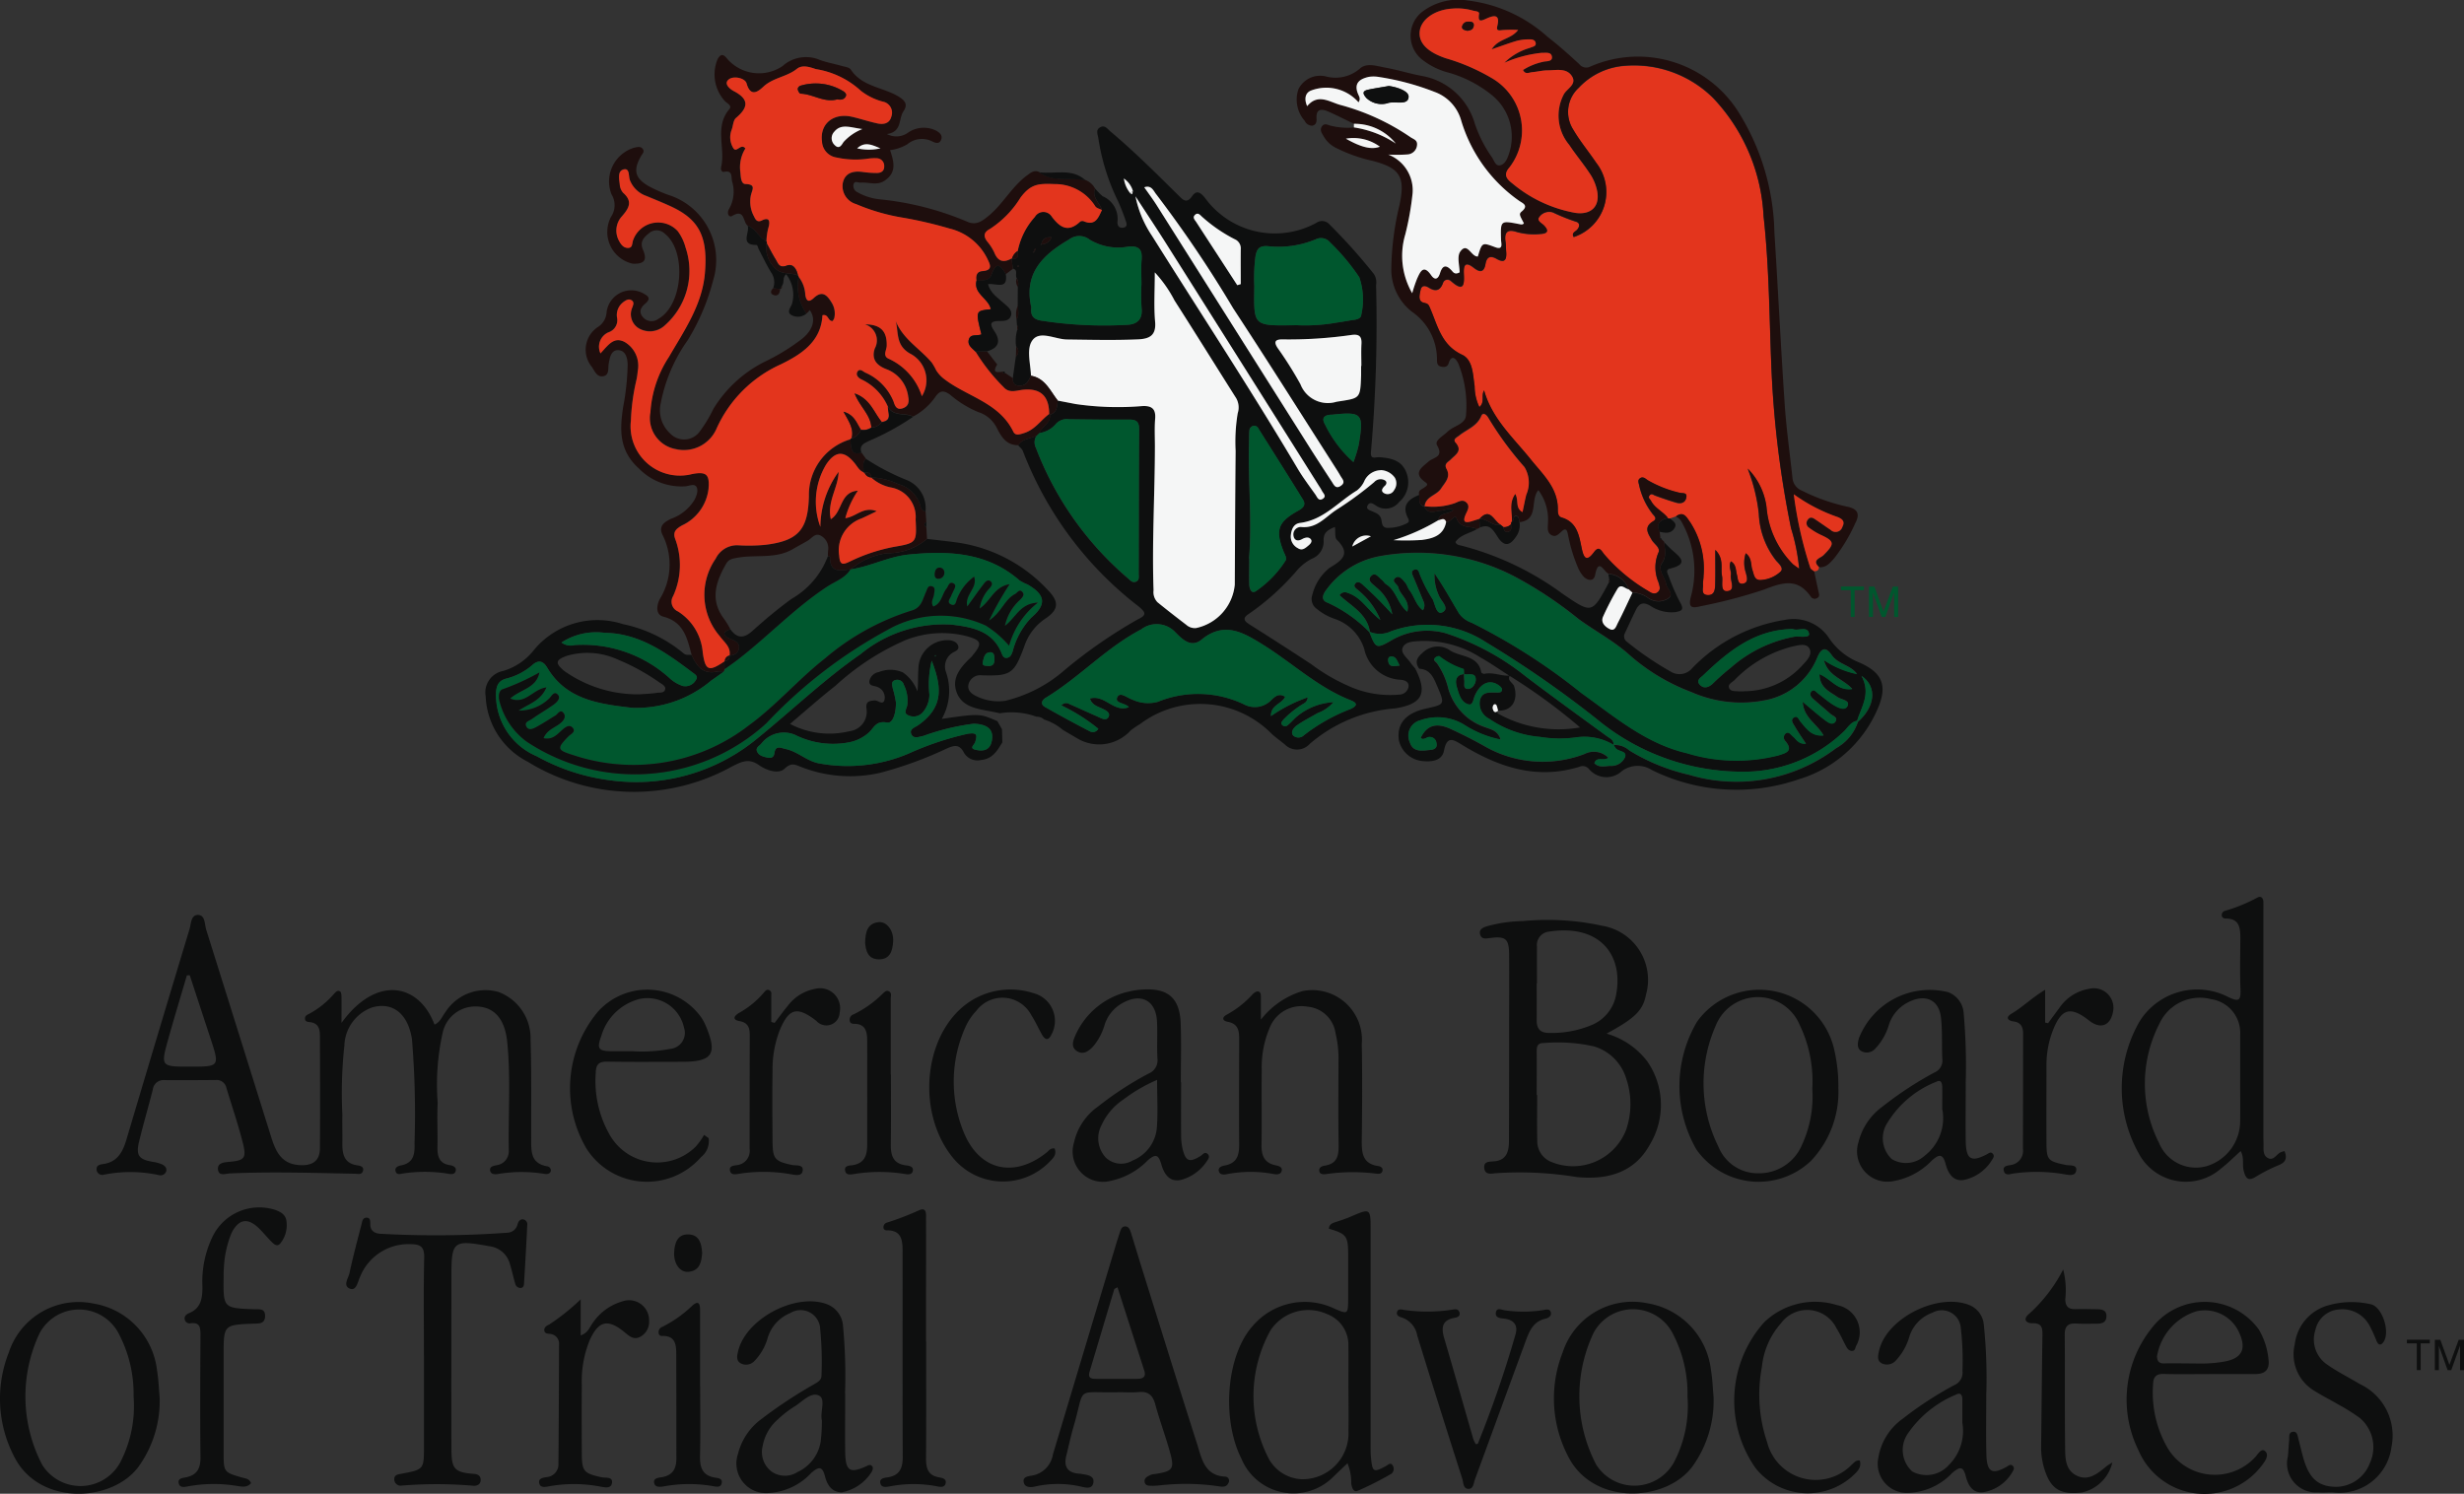 <?xml version="1.0" encoding="UTF-8"?>
<svg xmlns="http://www.w3.org/2000/svg" width="135.28" height="82.02" viewBox="0 0 135.28 82.02">
  <rect x="0" y="0" width="135.28" height="82.02" fill="#333333" stroke="none"/>
  <g id="Group_3360" data-name="Group 3360" transform="translate(-504 -3749.578)">
    <path id="Path_42314" data-name="Path 42314" d="M87.742,39.357c.671,1.333.363,1.916-1.129,2.152a8.128,8.128,0,0,0-4.682,1.95.938.938,0,0,1-1.359.035c-.241-.2-.495-.378-.725-.586a5.5,5.5,0,0,0-7.228-.541,4.194,4.194,0,0,0-.531.366,2.339,2.339,0,0,1-2.953.4l-.762-.447a2.891,2.891,0,0,0-1.026-.566.554.554,0,0,0-.413-.154,4,4,0,0,0-2.013-.19c-.162-.034-.323-.071-.485-.1-.733-.144-1.557-.23-1.873-1.012-.326-.807.195-1.413.756-1.945a1.6,1.6,0,0,0,.14-.164c.5-.614.445-.784-.333-1.006a5.469,5.469,0,0,0-3.388.211,13.858,13.858,0,0,0-3.838,2.5c-.832.653-1.623,1.357-2.5,2.1a4.639,4.639,0,0,0,3.267.4,1.07,1.07,0,0,0,.93-1.238c-.052-.393.148-.43.455-.451.185-.012.457.3.538-.046a.616.616,0,0,0-.392-.693c-.171-.081-.5-.031-.435-.358a.64.64,0,0,1,.51-.461,1.7,1.7,0,0,1,1.331.024,2.216,2.216,0,0,1,.792,1.039c.046-.429.02-.829.051-1.226a1.593,1.593,0,0,1,1.754-1.58c.2.039.378.115.435.32.047.169-.092.253-.227.317a.887.887,0,0,0-.449,1.1,3.123,3.123,0,0,1-.229,2.578c2.073-.3,2.073-.3,3.051.123q.128.221.254.444c.007.24.014.48.021.72-.275.452-.533.906-1.154.967a.865.865,0,0,1-.941-.374c-.251-.494-.52-.446-.956-.254a21.077,21.077,0,0,1-3.635,1.328A7.356,7.356,0,0,1,54,44.721c-.3-.113-.519-.267-.893.093-.341.328-1.011.092-1.412-.191-.565-.4-.964-.183-1.482.074a11.1,11.1,0,0,1-11.224-.266,4.223,4.223,0,0,1-2.3-3.592,1.2,1.2,0,0,1,.958-1.386,3.354,3.354,0,0,0,1.7-1.161,4.524,4.524,0,0,1,4.88-1.411,7.622,7.622,0,0,1,3.322,1.6c.169.145.307.055.454.1.27.619.634,1.089,1.42.9a1.534,1.534,0,0,1,.356,0c-.232.165-.461.334-.7.493a6.357,6.357,0,0,1-4.367,1.5c-1.788-.215-3.591-.43-4.647-2.212-.193-.326-.457-.461-.811-.136a3.463,3.463,0,0,1-1.449.749c-.4.113-.531.381-.546.8A3.654,3.654,0,0,0,39.5,44.139a11.169,11.169,0,0,0,3.971,1.31,10.437,10.437,0,0,0,8.177-2.328c1.876-1.52,3.619-3.2,5.612-4.583a7.184,7.184,0,0,1,5-1.631c1.1.131,2.263.322,2.761,1.584.052.133.116.277.305.24s.241-.2.3-.36a4.151,4.151,0,0,1,1.02-1.846c.847-.722.776-1.251-.2-1.816A2.754,2.754,0,0,1,66,34.483c-1.778-1.551-3.9-1.638-6.084-1.421-1.1.11-2.1.653-3.189.816a3.82,3.82,0,0,1,2.021-.891,3.327,3.327,0,0,0,2.175-.786c.593.072,1.187.132,1.778.218a8.4,8.4,0,0,1,4.849,2.587c.642.655.6,1.089-.137,1.575a2.936,2.936,0,0,0-1.149,1.512c-.561,1.523-.737,1.643-2.323,1.6a.661.661,0,0,0-.73.453c-.111.347.132.551.395.679a2.721,2.721,0,0,0,1.6.268,7.654,7.654,0,0,0,3.282-1.7,27.018,27.018,0,0,1,4.01-2.776c.52-.24.408-.4.049-.7a19.62,19.62,0,0,1-6.359-8.529c-.043-.125-.174-.219-.265-.328.237-.371.677-.355,1.015-.532a.671.671,0,0,0-.042.673,17.671,17.671,0,0,0,5.069,7.178c.123.113.249.254.436.17s.139-.286.14-.445c.008-2.636.005-5.272.025-7.908,0-.411-.142-.546-.541-.542-1.1.009-2.2-.006-3.307-.019a.806.806,0,0,0-.718.25,1.446,1.446,0,0,1-.911.507c.123-.376.632-.529.578-1.006.393-.123.4-.458.43-.781l.985.19a16.066,16.066,0,0,0,3.66.11c.518-.02.75.156.7.7-.041.5-.012,1.007-.013,1.511,0,2.636-.166,5.271-.074,7.91a.792.792,0,0,0,.218.653c.518.421,1.047.832,1.578,1.238a.71.71,0,0,0,.53.179,2.694,2.694,0,0,0,2.133-2.386c.013-2.448.023-4.9.046-7.342a9.522,9.522,0,0,1,.116-2.072,1.024,1.024,0,0,0-.134-.9c-1.115-1.762-2.215-3.534-3.338-5.29a6.884,6.884,0,0,0-1.081-1.54c0,1-.057,1.856.017,2.705.068.775-.322.946-.954.973-1.295.054-2.588.023-3.883.006-.644-.008-1.471-.5-1.883.023-.368.465-.12,1.295-.094,1.965-.137.275-.243.568-.647.547-.3-.015-.355-.174-.348-.416l.166-1.182a.373.373,0,0,0,.015-.557,2.19,2.19,0,0,1,.06-.9.174.174,0,0,0-.012-.253c-.007-.108-.015-.214-.023-.322.158-.248.07-.516.063-.778q0-.508.005-1.015a.616.616,0,0,0-.062-.485c-.106-.158.1-.444-.211-.519q-.038-.28-.077-.562l.028.008c.389.073.326-.194.318-.421a3.931,3.931,0,0,1,.94-1.867.538.538,0,0,1,.92-.024c.459.618.914.9,1.57.28a.229.229,0,0,1,.2-.014c.632.267.8-.2.992-.624-.117-.394-.56-.682-.381-1.173l.248.268.173.158a1.343,1.343,0,0,1,.815,1.383c-.024.222.089.395.338.339s.149-.278.1-.414A10.987,10.987,0,0,0,71.4,13.64a11.792,11.792,0,0,1-1.068-3.41c-.028-.225-.183-.491.113-.639.249-.125.389.108.546.239,1.306,1.094,2.506,2.3,3.719,3.494.254.25.456.507.773.049.226-.326.441-.209.677.076a4.748,4.748,0,0,0,6.149,1.391.537.537,0,0,1,.7.086,31.756,31.756,0,0,1,2.445,2.729.862.862,0,0,1,.122.616,81.036,81.036,0,0,1-.279,9.116c-.054.5.23.31.472.329.608.049,1.207.161,1.463.827a1.431,1.431,0,0,1-.392,1.635.933.933,0,0,1-1.29.18c-.152-.1-.315-.2-.429-.013-.129.217.084.274.236.341.2.086.4.151.488.386.074.206.005.519.364.525a2.32,2.32,0,0,0,1.04-.243c.182-.086.132-.182.058-.335-.329-.679.064-1.005.634-1.232.052.232-.079.542.277.644.217.453.607.241.927.216.225-.017.441-.172.67-.038-.243.265-.736.11-.83.569a10.8,10.8,0,0,1-2.458,1.091,13.83,13.83,0,0,0,1.551-.011c.612-.076,1.2-.241,1.343-.988.244.036.491-.444.567-.22.211.624.76.414,1.133.61-.4.236-.908.3-1.189.714.06.149.179.164.3.19a16.193,16.193,0,0,1,5.589,2.655c1.613,1.1,1.609,1.11,2.546-.643.015-.012.045-.025.044-.033a.538.538,0,0,0-.031-.093c-.017-.105-.034-.211-.052-.317a1.261,1.261,0,0,1,1.112.835c-.206-.039-.429-.34-.618-.012a15.469,15.469,0,0,0-.786,1.518c-.141.325.128.562.376.682.275.134.353-.177.44-.347.28-.545.534-1.1.8-1.657a1.608,1.608,0,0,1,.86.3.984.984,0,0,0,1.078.044c.394-.243-.048-.538-.092-.812-.063-.387-.486-.765-.227-1.142.275-.4.141-.763.131-1.15.134.135.261.277.4.4.437.391,1,.778-.092,1.041-.262.063-.124.28-.07.413a10.929,10.929,0,0,0,.629,1.445c.239.413.074.477-.287.533a2.083,2.083,0,0,1-1.362-.358c-.348-.2-.589-.146-.762.2-.213.428-.411.864-.616,1.3a.37.37,0,0,0,.126.5,17.2,17.2,0,0,0,2.368,1.613.91.91,0,0,0,1.2-.184,8.987,8.987,0,0,1,5.074-2.645,2.34,2.34,0,0,1,2.44,1.006,3.612,3.612,0,0,0,1.644,1.328c1.288.555,1.586,1.284,1,2.591a6.848,6.848,0,0,1-4.338,3.834,10.478,10.478,0,0,1-8.032-.513,1.45,1.45,0,0,0-1.658.058,1.247,1.247,0,0,1-1.809-.125.448.448,0,0,0-.522-.114c-2.353.726-4.439.015-6.431-1.2-.462-.281-.836-.545-1,.315-.108.554-.671.624-1.177.57a1.463,1.463,0,0,1-1.3-1.145c-.129-.906.379-1.495,1.5-1.74,1.023-.225,1.03-.227.621-1.19-.2-.461-.373-.961-1-.995-.258-.345-.137-.608.163-.856a1.179,1.179,0,0,1,1.461-.192c.58.431,1.592.26,1.779,1.243.008.04.127.1.182.084.471-.1.916.134,1.379.1-.148.288.181.382.246.593.233.768-.134,1.356-.878,1.33-.044-.124-.059-.324-.139-.355-.122-.047-.182.139-.162.231.036.159.132.3.311.1-.11.084-.064.168.024.211a6.849,6.849,0,0,0,4.463.735,31.164,31.164,0,0,0-3.88-2.837c-.522-.333-1.031-.691-1.571-.994a5.749,5.749,0,0,0-3.264-.917c-.37.028-.864,0-1.026.365-.132.3.257.572.44.841.08.117.179.222.269.331M66.8,16.45c.035-.055.07-.11.1-.167,0,0-.033-.027-.05-.041-.025.062-.051.124-.076.185l-.049.073.073-.049m.435-.427a.571.571,0,0,0,.523-.385c-.322-.024-.488.091-.553.355l-.05.081.08-.05m4.988-2.934a1.28,1.28,0,0,0-.493-.675,1.612,1.612,0,0,0,.355.812l.1.049c.012-.062.023-.124.036-.186m39.758,29.1c-.342.062-.493.365-.711.576a7.935,7.935,0,0,1-5.216,2.213,12.531,12.531,0,0,1-8.3-2.839A57.652,57.652,0,0,0,91.6,37.866a5.845,5.845,0,0,0-5.2-.592,1.44,1.44,0,0,1-1.161.033c-.149-1-1.025-1.413-1.666-2.017a.344.344,0,0,1,.448-.127c.733.224,1.086.935,1.795,1.486a4.163,4.163,0,0,0-1.171-1.591c-.113-.11-.347-.221-.22-.39.158-.21.346-.031.483.1a20.694,20.694,0,0,1,1.561,1.572,2.473,2.473,0,0,0-.924-1.52c-.156-.154-.47-.335-.243-.579s.413.068.587.2c.094.073.153.194.252.255.546.336.612,1.054,1.154,1.5.163-.637-.392-.9-.495-1.337-.044-.184-.421-.328-.148-.529.209-.153.389.11.524.265.107.121.144.3.243.429.264.34.348.812.733,1.093.163-.268.042-.459-.04-.656-.172-.413-.338-.829-.515-1.24-.053-.121-.086-.243.038-.312.157-.087.275-.011.314.162a8.018,8.018,0,0,0,.746,1.458c.125.281.208.865.525.7.423-.214-.065-.6-.18-.893a2.594,2.594,0,0,1-.252-1.247c.5.728.908,1.475,1.345,2.2a1.4,1.4,0,0,0,.683.507,33.182,33.182,0,0,1,6.026,3.854c1.82,1.3,3.535,2.783,5.8,3.309a9.286,9.286,0,0,0,5.024.12c.418-.132.842-.238.374-.792a.289.289,0,0,1,.009-.4c.188-.155.289.058.411.152.188.145.294.428.717.4-.238-.365-.44-.65-.614-.952-.086-.15-.27-.362-.031-.5.191-.108.255.139.36.259.313.356.58.8,1.251.738-.353-.639-1.094-.956-1.145-1.849.475.4.84.722,1.23,1.014.158.118.4.313.567.078s-.137-.307-.268-.423c-.322-.284-.655-.557-.973-.845-.107-.1-.2-.245-.086-.379.14-.169.249,0,.353.081.268.2.521.424.8.606.26.169.68.4.832.113.178-.33-.331-.353-.542-.5-.437-.307-.984-.517-.99-1.262.641.263.983.929,1.8.815-.5-.558-1.33-.693-1.557-1.586a5.113,5.113,0,0,0,1.819.767c-.354-.495-1.036-.531-1.388-1.037s-.589-.376-.812.169a3.854,3.854,0,0,1-2.62,2.259,6.778,6.778,0,0,1-4.28-.4,10.97,10.97,0,0,1-3.461-2.094c-.832-.733-1.838-1.265-2.738-1.924a22.112,22.112,0,0,0-3.547-2.35,11.57,11.57,0,0,0-7.39-1.088A4.68,4.68,0,0,0,82.8,35.05c-.183.259-.23.531.1.647a7.675,7.675,0,0,1,2.312,1.627c.344.894.386.92,1.163.478a3.87,3.87,0,0,1,2.99-.429,13.83,13.83,0,0,1,4.452,2.4c1.464,1.107,2.951,2.186,4.435,3.266.177.129.386.206.36.477a3.1,3.1,0,0,0-2.036-.417,6.573,6.573,0,0,1-1.99-.02,5.772,5.772,0,0,1-2.809-1,.933.933,0,0,1-.5-1.032c.123-.464.525-.4.882-.408.138,0,.326.03.324-.172,0-.086-.128-.194-.222-.253-.49-.307-.975-.072-1.274.612-.082.188-.1.532-.347.462-.405-.114-.517-.553-.624-.91-.1-.318-.125-.7.385-.75,0,.118,0,.238.015.356.02.173-.083.452.188.459s.435-.3.44-.489c.014-.456-.4-.259-.647-.322-.007-.1,0-.27-.024-.274a4.228,4.228,0,0,1-1.325-.7c-.051-.03-.2.031-.249.092-.114.134.052.2.113.284a4.039,4.039,0,0,1,.6,1.3,3.137,3.137,0,0,0,2.051,2.216c.3.115.7.174.846.682A5.79,5.79,0,0,1,90.4,42.4,2.814,2.814,0,0,0,88,42.165a.866.866,0,0,0-.577,1.2c.176.584.7.468,1.153.424.206-.02.374-.124.311-.38a.367.367,0,0,0-.4-.326c-.158.006-.3.2-.467.052.328-.686.85-.86,1.642-.495.65.3,1.294.621,1.915.977a6.411,6.411,0,0,0,5.441.4,1.121,1.121,0,0,1,1.307.206c-.247.212-.634-.1-.769.3.251.26.579.161.875.148a.822.822,0,0,0,.815-.488c.1-.343-.368-.286-.519-.48-.043-.055-.076-.119-.113-.179a1.169,1.169,0,0,1,.861.294,10.873,10.873,0,0,0,3.285,1.341,9.056,9.056,0,0,0,8.073-1.46,2.572,2.572,0,0,0,1.2-1.447c.924-.826,1.086-1.908.192-2.525.538.993-.009,1.708-.242,2.477M83.231,41.17a2.1,2.1,0,0,1-.858.592c-.391.225-.8.429-1.163.69-.153.109-.348.352-.187.544a.432.432,0,0,0,.594-.017,9.872,9.872,0,0,1,2.554-1.437c.453-.209.32-.359,0-.485-1.8-.707-3.2-2.049-4.816-3.054-1.091-.679-2.128-1.285-3.363-.271-.585.48-1.075-.039-1.434-.4a1.4,1.4,0,0,0-1.88-.163c-1.921,1.007-3.393,2.636-5.235,3.751-.2.118-.337.344-.047.51q1.211.689,2.45,1.328a.34.34,0,0,0,.478-.135,10.162,10.162,0,0,0-2.027-1.28.332.332,0,0,1,.437-.076c.506.218,1,.453,1.509.671.211.091.509.292.641.039s-.185-.387-.4-.484c-.248-.111-.515-.2-.618-.528.82-.236,1.32.8,2.137.472-.209-.242-.8-.2-.636-.549.148-.318.542.044.82.133a2.035,2.035,0,0,0,1.406.124,5.841,5.841,0,0,1,4.733.141,1.259,1.259,0,0,0,1.5-.243c.206-.193.416-.392.755-.174-.185.4-.8.45-.777,1.06A8.288,8.288,0,0,1,81.822,40.9a.383.383,0,0,1-.211.334,5.358,5.358,0,0,0-1.115.881c-.07.092-.184.187-.073.305a.226.226,0,0,0,.324-.012c.148-.122.276-.266.415-.4a3.428,3.428,0,0,1,2.07-.844m.081-9.619c-.379.158-.645.305-.617.78a1.006,1.006,0,0,1-.645.964,2.784,2.784,0,0,0-.879.714,13.631,13.631,0,0,1-2.561,2.3c-.374.238-.31.39.023.6,1.134.717,2.265,1.44,3.385,2.18A10.2,10.2,0,0,0,84,40.249a5.516,5.516,0,0,0,2.867.5.519.519,0,0,0,.494-.451c.017-.277-.255-.35-.456-.363a2.136,2.136,0,0,1-1.98-1.693,2.555,2.555,0,0,0-1.6-1.642,3.094,3.094,0,0,1-1-.553.66.66,0,0,1-.251-.765,2.7,2.7,0,0,1,.95-1.491c.666-.405,1.193-.759.4-1.538-.13-.126-.073-.443-.106-.7M72.693,18.238c0-.455-.029-.913.008-1.365.045-.552-.126-.776-.718-.725a3.038,3.038,0,0,1-2.144-.386.913.913,0,0,0-1.124,0c-1.419.826-2.493,1.847-2.074,3.7a.234.234,0,0,1,0,.071c-.037.4.112.608.538.679a22.453,22.453,0,0,0,4.714.234c.549-.024.877-.287.807-.919a11.433,11.433,0,0,1-.008-1.292m8.534,2.232a9.857,9.857,0,0,0,2.176-.142c.307-.039.611-.105.918-.146.2-.026.429-.078.442-.292a3.767,3.767,0,0,0-.109-2.049,11.644,11.644,0,0,0-1.6-1.913.644.644,0,0,0-.789-.175,5.316,5.316,0,0,1-2.662.374c-.438-.022-.573.154-.648.549a9.348,9.348,0,0,0-.066,1.648c-.029,2.237-.088,2.179,2.336,2.145M61.178,38.888a5.455,5.455,0,0,0-.128,1.847,1.485,1.485,0,0,1-.358.983.666.666,0,0,1-.789.174c-.306-.11-.1-.361-.068-.554a1.932,1.932,0,0,0-.185-1.116.374.374,0,0,0-.443-.276c-.285.062-.2.288-.168.464a5.527,5.527,0,0,1,.174.766c.012.453-.125,1.177-.486,1.109-.621-.116-.715.291-1,.549a2.275,2.275,0,0,1-1.144.547,4.658,4.658,0,0,1-2.79-.363,1.561,1.561,0,0,0-1.977.432c-.112.12-.307.219-.235.406.094.249.353.305.586.356.181.04.341-.01.371-.229.065-.482.35-.3.637-.241.642.14,1.121.635,1.763.775a8.562,8.562,0,0,0,4.979-.532A16.56,16.56,0,0,1,63.156,42.9c.549-.089.519.092.409.46-.045.149-.35.334.025.419.4.09.773.046.884-.466.134-.621-.195-.935-.985-.966a12.775,12.775,0,0,0-2.774.673c-.229.041-.523.175-.648-.085-.142-.3.189-.379.374-.509,1.453-1.022,1.263-2.168.738-3.541m17.429-5.612c0,.478-.009.956,0,1.435.007.225.117.531.365.358A5.786,5.786,0,0,0,80.6,33.392c.089-.143-.033-.318-.1-.476-.475-1.2-.328-1.636.785-2.258.27-.15.455-.315.272-.611-.8-1.306-1.626-2.6-2.443-3.9a.261.261,0,0,0-.3-.149.286.286,0,0,0-.2.272c-.017.214-.011.429-.017.645-.061,2.12.171,4.241,0,6.361m6.146-10.565h.015c0-.406-.018-.814.005-1.219.025-.424-.145-.545-.553-.486a24.106,24.106,0,0,1-3.788.243c-.4-.005-.48.131-.268.461a20.654,20.654,0,0,1,1.259,2,1.614,1.614,0,0,0,1.98.963c1.3-.2,1.307-.132,1.349-1.459.006-.167,0-.335,0-.5M72.848,12.894c.243.352.48.669.691,1q4.185,6.621,8.364,13.244c.409.648.828,1.29,1.248,1.931.113.172.2.419.49.217s.076-.37-.021-.546c-.081-.147-.172-.288-.262-.429-1.872-2.924-3.719-5.864-5.625-8.765a66.1,66.1,0,0,0-4.214-6.25c-.159-.19-.261-.544-.67-.4m-.483.5a6.017,6.017,0,0,0,.906,2.165c2.668,4.256,5.431,8.454,7.992,12.777.292.493.641.954.974,1.423.1.14.175.406.423.236.209-.143.008-.294-.058-.431a2.348,2.348,0,0,0-.148-.246Q78.3,22.723,74.143,16.132c-.581-.92-1.185-1.827-1.778-2.74M45.139,40.736c.314-.025.627-.032.933-.081.172-.028.44.03.475-.214.025-.167-.179-.267-.318-.359a11.7,11.7,0,0,0-2.261-1.245,4.005,4.005,0,0,0-2.8-.222c-.655.228-.685.414-.142.854a7,7,0,0,0,4.115,1.267m-4.287-2.845a.838.838,0,0,0,.717.137,7.091,7.091,0,0,1,5.261,1.857,1.953,1.953,0,0,0,.681.39.664.664,0,0,0,.727-.346c.14-.19-.079-.305-.2-.4-1.441-1.085-2.915-2.148-4.811-2.172a3.5,3.5,0,0,0-2.376.53m64.917,2.68A4.324,4.324,0,0,0,109,39.12c.238-.25.567-.594.347-.93-.183-.28-.625-.138-.937-.074a6.7,6.7,0,0,0-3.167,1.848c-.132.121-.382.222-.276.442.086.179.329.15.517.165.1.007.191,0,.286,0m2.684-3.418c-2.07.024-3.527,1.208-4.91,2.531-.139.133-.419.281-.2.522s.477.16.7-.04a13.078,13.078,0,0,1,1.015-.9,7.285,7.285,0,0,1,3.487-1.692c.274-.029.829.08.8-.151-.065-.466-.588-.15-.889-.265m-22.622-8.73a1.022,1.022,0,0,0-.881.557,1.364,1.364,0,0,1-.427.558c-1.023.617-1.823,1.615-3.113,1.779-.352.044-.478.335-.513.683a.713.713,0,0,0,.389.706c.235.157.409-.007.573-.142.108-.089.238-.236.125-.362s-.316-.079-.467.005c-.254.142-.44.065-.477-.2a.407.407,0,0,1,.435-.464c.852.084,1.319-.548,1.919-.941a19.107,19.107,0,0,0,2.078-1.522.471.471,0,0,1,.589-.1c.124.076.094.214,0,.3-.175.161-.244.329.02.435a.4.4,0,0,0,.488-.2.622.622,0,0,0,.039-.679,1,1,0,0,0-.773-.419m-7.877-10.15.19-.058c0-.637-.005-1.273,0-1.91a.553.553,0,0,0-.347-.563,8.4,8.4,0,0,1-1.765-1.214c-.119-.1-.242-.288-.416-.1-.128.137,0,.257.081.376q1.129,1.733,2.255,3.47m6.375,9.715a7.378,7.378,0,0,0,.286-.932c.3-1.744.2-1.855-1.463-1.675-.023,0-.047,0-.071,0-.387.031-.514.194-.3.559a6.631,6.631,0,0,0,1.551,2.045M64.247,39.175c.3.034.39-.137.378-.392-.009-.166-.015-.374-.247-.358-.31.021-.335.308-.393.53s.126.209.262.219m21.047-7.116a.786.786,0,0,0-1.025.561l1.025-.561m1.577,7.1c-.143-.254-.185-.52-.487-.5-.144.01-.164.158-.142.274.065.346.32.251.629.225m-25.494-.476.028-.1c-.016.005-.046.009-.046.016a.316.316,0,0,0,.018.08m4.544-21.414.058-.032c-.017-.014-.033-.038-.05-.039s-.039.019-.057.03l.049.041" transform="translate(493.975 3746.967)" fill="#0e0f0f"></path>
    <path id="Path_42315" data-name="Path 42315" d="M121.318,29.706l-.328.111a.118.118,0,0,1-.11-.012c-.27-.354-.718-.532-.933-.944-.051-.1-.185-.164-.076-.3s.2-.029.306.01c.376.138.755.269,1.139.383.255.076.505.034.57-.265.068-.318-.22-.222-.382-.274a6.392,6.392,0,0,1-1.731-.682c-.133-.091-.278-.238-.446-.094-.129.11-.041.265-.02.4a3.952,3.952,0,0,0,.687,1.483c.09.144.35.3.073.463-.529.318-.288.653-.079,1.017.136.238.512.437.359.725a2.065,2.065,0,0,0,.012,1.6c.046.184.148.379-.025.538-.212.2-.412.025-.586-.078a9.45,9.45,0,0,1-2.352-1.97c-.165-.192-.288-.526-.578-.134-.421.568-.562.3-.67-.2-.15-.7-.247-1.445-1.1-1.7-.2-.058-.217-.259-.214-.42.025-1.2-.823-1.945-1.477-2.762-.956-1.193-2.128-2.227-2.572-3.8-.178.292.06.644-.259.915a2.66,2.66,0,0,1-.259-1.141c-.1-.633-.085-1.45-.689-1.731-1.141-.53-1.339-1.6-1.755-2.553-.084-.2-.1-.252-.337-.3-.358-.076-.243-.462-.184-.719s.252-.241.452-.115c.347.218.613.182.77-.243.092-.25.31-.241.469-.1.7.617.708.135.682-.419-.02-.427.046-.721.537-.335.305.24.562.3.649-.195.065-.376.246-.5.6-.3.506.291.571,0,.535-.416-.015-.168-.007-.338-.031-.5-.078-.512.074-.736.622-.552a3.5,3.5,0,0,0,1.283.108c.35-.015.527-.129.2-.469-.129-.134-.448-.262-.228-.5a.664.664,0,0,1,.721-.214,10.779,10.779,0,0,0,1.262.507c.222.053.233.269.057.456-.1.1-.317.169-.174.388a2.6,2.6,0,0,0,1.237-4.068c-.415-.615-.894-1.19-1.267-1.829a1.8,1.8,0,0,1,.307-2.3,3.826,3.826,0,0,1,2.465-1.2,6.166,6.166,0,0,1,4.915,1.767,10.157,10.157,0,0,1,2.764,6.473c.318,2.837.315,5.691.44,8.54a55.5,55.5,0,0,0,1.07,8.61,10.634,10.634,0,0,1,.442,2.228c-.163-.118-.26-.181-.347-.254a5.015,5.015,0,0,1-1.446-3.126,3.667,3.667,0,0,0-1.033-2.122,9.6,9.6,0,0,1,.611,2.469,4.444,4.444,0,0,0,.954,2.584c.153.169.431.419.241.6a1.725,1.725,0,0,1-1.1.466c-.344.017-.362-.3-.449-.551-.1-.286-.015-.654-.366-.919a1.7,1.7,0,0,0,0,1.041c.059.222.174.549-.12.624-.328.084-.3-.267-.365-.489-.068-.246-.031-.553-.329-.73-.148.285.039.517,0,.743-.05.313.285.854-.2.891-.413.032-.222-.527-.287-.828-.093-.432.132-.936-.37-1.437,0,.737.012,1.331-.006,1.924-.008.261-.048.573-.413.555s-.243-.341-.256-.556c-.01-.166.031-.334.03-.5a4.672,4.672,0,0,0-.735-2.945c-.17-.225-.351-.655-.786-.312" transform="translate(474.692 3748.229)" fill="#e3351d"></path>
    <path id="Path_42316" data-name="Path 42316" d="M118.776,28.356c.435-.342.616.088.786.312a4.673,4.673,0,0,1,.735,2.945c0,.168-.04.336-.031.5.012.214-.121.537.257.556s.4-.3.413-.556c.018-.593.006-1.187.006-1.924.5.5.277,1,.37,1.437.064.3-.126.86.287.828.484-.038.149-.578.2-.892.036-.225-.151-.458,0-.743.3.177.262.485.33.73.062.222.036.573.365.489.294-.075.179-.4.12-.624a1.7,1.7,0,0,1,0-1.04c.352.265.267.633.366.919.087.252.1.568.449.55a1.729,1.729,0,0,0,1.1-.465c.19-.185-.089-.435-.241-.6a4.444,4.444,0,0,1-.954-2.584,9.6,9.6,0,0,0-.612-2.469,3.658,3.658,0,0,1,1.033,2.122,5.021,5.021,0,0,0,1.446,3.126c.088.073.185.136.348.254A10.681,10.681,0,0,0,125.1,29a55.5,55.5,0,0,1-1.07-8.61c-.125-2.848-.121-5.7-.44-8.54a10.15,10.15,0,0,0-2.764-6.473,6.163,6.163,0,0,0-4.914-1.766,3.822,3.822,0,0,0-2.465,1.2,1.8,1.8,0,0,0-.307,2.3c.373.639.852,1.214,1.267,1.829a2.6,2.6,0,0,1-1.238,4.069c-.142-.219.078-.286.175-.389.175-.187.165-.4-.057-.456a10.728,10.728,0,0,1-1.262-.507.666.666,0,0,0-.722.214c-.219.241.1.368.229.5.326.339.149.453-.2.469a3.524,3.524,0,0,1-1.284-.108c-.547-.184-.7.04-.622.552.025.166.017.336.032.5.036.418-.029.706-.535.416-.356-.2-.538-.081-.6.294-.086.5-.344.435-.649.195-.491-.386-.557-.091-.538.335.026.554.022,1.036-.682.419a.268.268,0,0,0-.468.1c-.158.427-.423.461-.77.243-.2-.126-.4-.132-.452.115s-.174.643.184.72c.239.051.252.108.337.3.415.956.614,2.022,1.755,2.553.6.281.591,1.1.689,1.731a2.649,2.649,0,0,0,.259,1.141c.318-.271.081-.623.259-.915.444,1.574,1.615,2.607,2.571,3.8.655.817,1.5,1.565,1.478,2.763,0,.16.017.361.214.419.855.253.953,1,1.1,1.7.107.5.249.772.67.2.29-.392.413-.057.577.135a9.463,9.463,0,0,0,2.353,1.969c.173.1.374.275.586.079.172-.16.07-.355.025-.538a2.065,2.065,0,0,1-.012-1.6c.153-.287-.223-.487-.36-.724-.209-.364-.449-.7.08-1.017.276-.166.017-.319-.074-.463a3.952,3.952,0,0,1-.687-1.482c-.022-.14-.109-.3.02-.4.169-.143.314,0,.447.094a6.392,6.392,0,0,0,1.731.682c.161.052.45-.044.382.274-.065.3-.315.341-.57.265-.383-.114-.762-.245-1.138-.383-.108-.039-.2-.144-.306-.009s.025.2.076.3c.215.411.663.589.932.944-.4.1-.672.273-.459.747.013.108.026.216.04.324-.067.1-.005.106.071.1l-.011-.011.158.161h0c.01.387.144.751-.131,1.15-.259.376.163.754.226,1.142.045.274.487.569.093.812a.985.985,0,0,1-1.078-.043,1.6,1.6,0,0,0-.86-.3l-.21-.185a1.259,1.259,0,0,0-1.112-.834c-.252-.124-.544-.9-.727.068-.068.36-.376.321-.605.119a1.753,1.753,0,0,1-.315-.473,8.727,8.727,0,0,1-.552-1.77c-.039-.129-.049-.565-.36-.273-.2.182-.339.342-.581.2s-.181-.422-.177-.655a2.7,2.7,0,0,0-.527-1.805c-.467.549.047,1.626-1.03,1.759-.033-.127-.021-.308-.164-.344-.225-.055-.1.268-.268.3.038-.479-.184-1,.187-1.53.213.363-.02.771.4,1,.071-.331.13-.647.207-.958a1.645,1.645,0,0,0-.1-1.513,18.235,18.235,0,0,1-1.993-2.717c-.1-.166-.288-.3-.376-.091-.236.572-.792.738-1.211,1.077-.116.094-.366.2-.209.376.406.464.017.665-.246.932-.136.139-.4.233-.246.519.25.459-.076.743-.3,1.087-.245.381-.835.425-.9.962l-.025.023c-.355-.1-.225-.412-.276-.644s.137-.271.265-.366c.108-.079.289-.162.084-.305-.728-.507-.181-.824.177-1.14.273-.239.845-.225.464-.887-.156-.27.339-.515.571-.746.331-.329,1-.409,1.018-.926a6.19,6.19,0,0,0-.423-2.817c-.1-.211-.355-.579-.539,0-.062.194-.244.21-.421.164-.212-.055-.212-.228-.212-.4a3.166,3.166,0,0,0-1.373-2.609,2.941,2.941,0,0,1-1.134-2.385,15.778,15.778,0,0,1,.451-3.482c.327-1.538.035-2.033-1.5-2.423a8.652,8.652,0,0,1-2.017-.723,1.581,1.581,0,0,1-.624-.581c-.108-.183-.267-.381-.114-.592s.344-.045.527-.019A3.824,3.824,0,0,0,101.1,7a5.662,5.662,0,0,1,2.3.886A2.887,2.887,0,0,0,101.1,6.8c-.473-.228-.94-.472-1.422-.68-.37-.159-.67-.148-.631.4.012.171-.033.355-.243.381a.438.438,0,0,1-.4-.258,1.766,1.766,0,0,1-.35-1.748,1.332,1.332,0,0,1,1.52-.694,2.041,2.041,0,0,0,1.835-.419c.376-.358.927-.156,1.389-.073.684.121,1.351.333,2.033.461a3.687,3.687,0,0,1,2.9,2.6,7.144,7.144,0,0,0,.934,1.852c.131.177.2.522.477.452.251-.063.378-.353.462-.607a2.933,2.933,0,0,0-.93-3.244,6.7,6.7,0,0,0-2.34-1.224,3.956,3.956,0,0,1-1.534-.762,1.676,1.676,0,0,1-.015-2.538,3.253,3.253,0,0,1,2.565-.671,7.931,7.931,0,0,1,4.379,1.994c.607.467,1.179.982,1.742,1.5a.484.484,0,0,0,.615.13,6.526,6.526,0,0,1,8.21,2.637,12.932,12.932,0,0,1,1.888,6.48c.2,3.134.352,6.271.563,9.4.092,1.361.282,2.715.429,4.072a.823.823,0,0,0,.52.7,10.426,10.426,0,0,0,2.5.883c.569.122.7.4.416.931a9.061,9.061,0,0,1-1.145,1.9c-.225.25-.436.521-.826.491-.419-.395.086-.494.242-.65.636-.637.622-.772-.174-1.134a3.508,3.508,0,0,1-.606-.373.293.293,0,0,1-.081-.439c.137-.2.289-.106.432-.011.278.185.549.38.826.566a.386.386,0,0,0,.642-.162c.165-.31-.011-.443-.25-.542a9.262,9.262,0,0,1-2.415-1.253,21.7,21.7,0,0,0,.908,4.04c.025.077.135.126.206.189.078.371.153.742.235,1.112.032.142.086.281-.1.363a.253.253,0,0,1-.32-.084c-.743-1.081-1.606-.769-2.615-.379a28.5,28.5,0,0,1-3.445.9c-.5.124-.685.07-.517-.562a5.449,5.449,0,0,0-.491-4.018.7.7,0,0,0-.338-.342M104.3,16.095a7.461,7.461,0,0,1,.269-.8c.169-.36.341-.8.766-.183.22.318.394.2.488-.106.133-.428.326-.494.64-.149.083.091.177.246.437.1,0-.355-.156-.863.032-1.133.4-.568.6.289.969.262.238-.788.234-.776.961-.507.46.17.318-.233.314-.406-.026-1.065-.035-1.065,1-.865.094.019.183.047.255-.044-.237-.453-.286-.512-.116-.654.392-.328.05-.447-.137-.576a8.274,8.274,0,0,1-3.185-4.394,2.343,2.343,0,0,0-1.458-1.589,14.335,14.335,0,0,0-3.11-.83,1.68,1.68,0,0,0-.5,0c-.514.111-.852.349-.594.953.054.125.15.254.02.445a2.346,2.346,0,0,0-2.586-.653c-.307.105-.427.425-.233.865.581-.7,1.2-.252,1.782-.078a12.568,12.568,0,0,1,3.879,1.773c.169.122.406.156.371.449a.557.557,0,0,1-.523.506,8.445,8.445,0,0,1-1.055.009,2.1,2.1,0,0,1,1.335,2.122,15.749,15.749,0,0,1-.4,2.257,4.1,4.1,0,0,0,.377,3.228m5.822-14.455a6.68,6.68,0,0,0-.891.009c-.228.034-.315.012-.254-.238.162-.655-.207-.574-.592-.4-.294.133-.489.233-.413-.253.025-.153-.215-.143-.347-.183a3.141,3.141,0,0,0-1.139-.105c-.961.063-1.718.6-1.775,1.269-.056.636.453,1.129,1.44,1.458a10.909,10.909,0,0,1,2.5,1.078,3.321,3.321,0,0,1,.99,4.911c-.34.389-.18.622.151.877a7.423,7.423,0,0,0,3.467,1.623c.834.123,1.356-.323,1.2-1.182a2.591,2.591,0,0,0-.372-.926c-.363-.56-.8-1.074-1.169-1.631a2.5,2.5,0,0,1-.293-2.769c.175-.323.735-.557.44-1.008s-.861-.312-1.326-.312c-.284,0-.567.081-.852.105-.167.015-.374.148-.5-.12a3.386,3.386,0,0,1,1.116-.451c.158-.044.528.013.466-.3-.05-.252-.349-.182-.56-.19a6.852,6.852,0,0,0-2.046.543,3.277,3.277,0,0,1,1.412-.818c.121-.062.327-.069.309-.247-.022-.208-.225-.225-.392-.217a2.722,2.722,0,0,0-.639.078c-.419.121-.828.276-1.389.469.385-.609,1.038-.525,1.458-1.069m-9.461,5.975c.85.483,1.416.615,1.868.441a2.45,2.45,0,0,0-1.868-.441" transform="translate(477.235 3749.578)" fill="#1e0e0d"></path>
    <path id="Path_42317" data-name="Path 42317" d="M20.742,75.058c1.922-2.651,4.258-2.162,5.105.094.315-.128.419-.45.6-.685a2.611,2.611,0,0,1,2.892-1.113,2.712,2.712,0,0,1,1.783,2.626c.055,1.8.03,3.6.036,5.4,0,.679-.064,1.39.868,1.552a.23.23,0,0,1,.208.254c-.039.174-.217.187-.352.162a7.859,7.859,0,0,0-2.57.011c-.164.024-.372.015-.411-.189-.043-.23.193-.257.338-.294a.771.771,0,0,0,.687-.8c-.036-1.99.114-3.983-.086-5.968-.138-1.37-.811-2.025-1.914-1.944A1.826,1.826,0,0,0,26.3,75.584a12.943,12.943,0,0,0-.278,3.855c-.041.814.006,1.631-.012,2.447-.01.515.105.9.693.987.174.025.36.118.307.32s-.259.178-.429.145a7.967,7.967,0,0,0-2.43-.015c-.156.018-.364.113-.437-.108s.138-.3.288-.331c.689-.128.77-.606.748-1.184a49.838,49.838,0,0,0-.14-5.745c-.217-1.407-1.065-2.07-2.193-1.743A2.3,2.3,0,0,0,20.9,76.294a24.106,24.106,0,0,0-.111,3.806c-.014.5.008,1.008,0,1.512-.012.619.064,1.161.837,1.272.124.018.376.065.291.314-.071.211-.255.148-.426.144-2.29-.046-4.58-.118-6.871-.019-.238.011-.61.169-.659-.2s.306-.407.605-.433c.844-.073.972-.2.76-1.036-.258-1.021-.6-2.02-.905-3.029a.545.545,0,0,0-.582-.43c-.935.007-1.871.015-2.807.006a.593.593,0,0,0-.652.524c-.241.951-.521,1.893-.751,2.847-.186.767-.013.99.761,1.118a2.067,2.067,0,0,1,.478.129c.16.068.3.2.249.389a.33.33,0,0,1-.413.206,7.47,7.47,0,0,0-2.991-.025.314.314,0,0,1-.419-.281c-.012-.208.148-.272.332-.294.8-.1,1.1-.65,1.305-1.341q1.719-5.783,3.465-11.557c.092-.305.076-.8.473-.785s.35.508.446.815q1.774,5.654,3.543,11.31c.249.792.528,1.541,1.567,1.611.709.047,1.127-.217,1.132-.922.015-2.039.007-4.079,0-6.118,0-.372-.033-.733-.52-.806-.128-.02-.31-.01-.3-.222.007-.143.132-.189.236-.242a4.8,4.8,0,0,0,1.34-1.073c.094-.1.207-.25.357-.147.067.047.069.211.071.323.007.4,0,.8,0,1.4m-8.33-2.618-.159.009c-.339,1.155-.689,2.307-1.014,3.466-.432,1.543-.423,1.545,1.179,1.545,1.644,0,1.643,0,1.122-1.581q-.566-1.719-1.129-3.439" transform="translate(502.008 3730.685)" fill="#0e0f0f"></path>
    <path id="Path_42318" data-name="Path 42318" d="M118.765,75.759A4.289,4.289,0,0,1,121,77.288a4.2,4.2,0,0,1,.135,4.563c-.856,1.559-2.347,1.944-4.007,1.782a19.545,19.545,0,0,0-4.5-.208c-.214.029-.528.081-.579-.254-.062-.4.254-.379.52-.4.7-.051.831-.543.832-1.115q.009-3.021.009-6.041c0-1.39.008-2.78,0-4.171-.005-.9-.183-1.052-1.06-.935-.222.029-.455.081-.533-.2s.171-.381.365-.444a7.769,7.769,0,0,1,1.985-.287,14.107,14.107,0,0,1,4.357.257,3.011,3.011,0,0,1,2.4,3.785c-.168.858-.586,1.284-2.162,2.136m-3.837,3.373h.025c0,.839-.015,1.678.005,2.517a1.221,1.221,0,0,0,.8,1.168,3.127,3.127,0,0,0,4.079-1.776,4.355,4.355,0,0,0,0-2.827,2.633,2.633,0,0,0-1.763-1.752,9.074,9.074,0,0,0-2.78-.183c-.332-.006-.371.21-.368.48.009.791,0,1.582,0,2.373m.012-6.125h-.012c0,.671.006,1.343,0,2.014-.006.473.2.707.688.7a5.6,5.6,0,0,0,2.248-.4,2.227,2.227,0,0,0,1.408-1.612c.464-2.221-.834-3.987-3.684-3.548a.74.74,0,0,0-.645.823c-.005.671,0,1.343,0,2.014" transform="translate(473.445 3730.576)" fill="#0e0f0f"></path>
    <path id="Path_42319" data-name="Path 42319" d="M51.843,39.9a1.57,1.57,0,0,0-.355,0c-.787.187-1.15-.282-1.421-.9-.243-.9-.416-1.812-1.555-2.107-.445-.116-.371-.65-.178-.994a3.607,3.607,0,0,0,.132-3.5c-.23-.483.1-.7.465-.878a2.463,2.463,0,0,0,1.307-1.069c.105-.221.207-.495.09-.688s-.395-.046-.6-.029a3.265,3.265,0,0,1-2.562-.982c-1.1-.986-1.049-2.15-.855-3.4a13.575,13.575,0,0,0,.242-2.286c-.006-.381-.11-.8-.534-.807-.383,0-.454.427-.509.762-.041.25.042.6-.288.666-.346.074-.48-.273-.628-.5a1.491,1.491,0,0,1,.348-2.214,1.021,1.021,0,0,0,.45-.746,1.366,1.366,0,0,1,2.089-1.044c.35.187.234.353.021.536-.257.221-.344.467-.1.741a.62.62,0,0,0,.85.071c1.34-.756,1.551-3.725.334-4.673a.634.634,0,0,0-.855-.025c-.283.227-.529.465-.338.911.249.584.073.794-.57.766a1.785,1.785,0,0,1-1.174-2.588,1.134,1.134,0,0,0,.016-1.223,1.934,1.934,0,0,1,1.263-2.561c.16-.031.346-.091.461.083.1.148-.028.254-.1.379-.447.775-.341,1.218.426,1.658a7.889,7.889,0,0,0,1.049.468,3.756,3.756,0,0,1,2.482,4.7,12.027,12.027,0,0,1-1.4,3.292,8.817,8.817,0,0,0-1.48,3.473,1.716,1.716,0,0,0,.513,1.634,1.055,1.055,0,0,0,1.637-.108,7.268,7.268,0,0,0,.74-1.227A6.925,6.925,0,0,1,54.068,22.9a11.339,11.339,0,0,0,2.079-1.278c.608-.5.748-1.1.4-1.567a.189.189,0,0,0-.068.092l-.116.108a2.659,2.659,0,0,1-.43-2.016,1.738,1.738,0,0,1,.366,1c.065.367.213.4.461.167.489-.456.759-.136,1,.274a1.122,1.122,0,0,1,.128.833.523.523,0,0,1-.094.155c-.266.008-.218-.4-.554-.32-.076,1.448-1.154,2.142-2.272,2.691a7.015,7.015,0,0,0-3.56,3.576A1.953,1.953,0,0,1,49.2,27.683a1.733,1.733,0,0,1-1.4-2.033,6.26,6.26,0,0,1,1.014-3.029c.842-1.448,1.823-2.854,1.975-4.581.181-2.042-.328-2.982-1.895-3.7-.435-.2-.881-.378-1.323-.562a1.49,1.49,0,0,1-.9-.871c-.081-.218,0-.665-.336-.585-.355.084-.254.518-.219.82a.763.763,0,0,0,.183.46c.543.479.328.846-.067,1.3a1.155,1.155,0,0,0-.153,1.347c.105.2.241.379.48.384.275.006.225-.251.288-.419a1.457,1.457,0,0,1,2.456-.5,2.689,2.689,0,0,1,.427.9,3.986,3.986,0,0,1-1.219,4.341,1.2,1.2,0,0,1-1.356.089.908.908,0,0,1-.35-1.142c.044-.13.116-.3-.037-.393s-.324.005-.458.105a.886.886,0,0,0-.347.823.7.7,0,0,1-.469.834.865.865,0,0,0-.437,1.156c.425-.454.734-.94,1.333-.623a1.51,1.51,0,0,1,.711,1.6,3.415,3.415,0,0,1-.074.5,11.65,11.65,0,0,0-.3,2.218,2.707,2.707,0,0,0,3.378,2.927c.774-.142.952.031.884.82a2.542,2.542,0,0,1-1.458,2.006c-.286.169-.52.326-.376.73a4.106,4.106,0,0,1-.11,3.152.582.582,0,0,0,.267.84,2.934,2.934,0,0,1,1.358,2.253c.139,1.011.331,1.081,1.195.493,0,.141,0,.282,0,.423a.238.238,0,0,1-.029.124" transform="translate(491.907 3746.545)" fill="#1e0e0d"></path>
    <path id="Path_42320" data-name="Path 42320" d="M99.352,105.367c-.258.246-.494.469-.729.695a3.092,3.092,0,0,1-5.083-.943c-1.1-2.177-.842-5.66.612-7.293a3.761,3.761,0,0,1,4.445-.977c.791.347.793.348.8-.538,0-.792,0-1.583,0-2.376,0-1.051-.083-1.166-1.058-1.453.017-.278.235-.32.44-.387.25-.082.5-.166.742-.27,1.11-.477,1.109-.48,1.109.782q0,5.939,0,11.878c0,.192,0,.384.02.575.078.792.139.823.826.451.118-.064.25-.221.36-.036a.342.342,0,0,1-.065.461,17.756,17.756,0,0,1-1.851.938c-.248.1-.326-.2-.357-.422a2.73,2.73,0,0,0-.2-1.083m.047-4.095h0c0-.792.009-1.583,0-2.376a1.805,1.805,0,0,0-1.177-1.73,2.489,2.489,0,0,0-3.107.906,7.449,7.449,0,0,0-.065,7.079,2.175,2.175,0,0,0,1.761,1.084,2.524,2.524,0,0,0,2.591-2.66c.015-.768,0-1.536,0-2.3" transform="translate(478.621 3724.563)" fill="#0e0f0f"></path>
    <path id="Path_42321" data-name="Path 42321" d="M169.234,81.723c.148.357.086.6-.279.756a9.429,9.429,0,0,0-1.281.645c-.448.286-.573.081-.679-.318-.089-.341.041-.714-.167-1.082-.379.339-.714.676-1.086.964a2.93,2.93,0,0,1-4.4-.647,7.343,7.343,0,0,1-.057-7.447,3.728,3.728,0,0,1,4.876-1.323c.568.271.681.183.658-.416-.038-.935-.012-1.872-.008-2.807,0-.563-.037-1.09-.8-1.094-.1,0-.193-.036-.217-.142a.238.238,0,0,1,.174-.28,9.131,9.131,0,0,0,1.788-.732c.191-.1.315.031.319.244s0,.432,0,.647q0,5.976,0,11.951c0,.216,0,.432.007.647.014.283-.061.626.213.8.331.209.488-.19.73-.3a1.642,1.642,0,0,1,.2-.062m-2.424-4.014c0-.79,0-1.579,0-2.369a1.868,1.868,0,0,0-1.605-1.964,2.439,2.439,0,0,0-2.823,1.339,7.2,7.2,0,0,0-.024,6.564,2.189,2.189,0,0,0,2.619,1.266,2.589,2.589,0,0,0,1.833-2.466c.006-.789,0-1.579,0-2.369" transform="translate(460.19 3731.059)" fill="#0e0f0f"></path>
    <path id="Path_42322" data-name="Path 42322" d="M74.872,11.5c-.179.491.265.779.381,1.174-.124-.065-.294-.1-.363-.2a2.609,2.609,0,0,0-2.243-1.224c-.887-.036-1.3-.009-1.866.74a5.454,5.454,0,0,1-1.68,1.724c-.334.178-.373.392-.149.688a2.676,2.676,0,0,1,.388.6c.2.5.5.584.947.334q.039.281.077.562l-.39.293c-.264-.453-.509-.745-.778.009-.136.382-.509.343-.834.356-.043-.27.012-.507.326-.528.614-.043.408-.394.265-.692a3.124,3.124,0,0,0-2.064-1.644,23.028,23.028,0,0,0-2.514-.59,11.125,11.125,0,0,1-2.617-.751,1.027,1.027,0,0,1-.735-1.169c.129-.575.6-.674,1.137-.591a5.467,5.467,0,0,0,.716.049c.25.005.429-.108.419-.377a.417.417,0,0,0-.4-.432,2.552,2.552,0,0,0-.57.034,4.79,4.79,0,0,1-1.641-.075.934.934,0,0,1-.805-.88c-.129-.964.627-1.591,1.653-1.354.467.108.923.259,1.39.363.328.073.658.011.759-.358a.621.621,0,0,0-.382-.82,3.331,3.331,0,0,1-1.28-.61,4.756,4.756,0,0,0-2.478-1.2c-.335-.109-.746-.251-1.042-.013-.546.44-1.282.477-1.817.96-.2.184-.7.7-.942-.159-.081-.294-.681-.426-.952-.241-.369.252.086.576.236.655.869.452.818.9.132,1.482-.156.132-.154.441-.242.662a1.127,1.127,0,0,0,.083.97c.179.341.429-.28.676.042a1.946,1.946,0,0,0-.283,1.285c.026.259.027.663.281.67.576.016.389.281.306.587a1.691,1.691,0,0,0,.162,1.187c.078.165.169.355.433.225.451-.221.44.1.369.368a3.048,3.048,0,0,0-.115.776c-.414-.2-.585-.7-1.03-.866-.264-.19-.142-.947-.844-.528-.194.116-.307-.173-.177-.375a1.909,1.909,0,0,0,.169-1.526c-.054-.244.047-.618-.443-.519-.134.027-.187-.14-.157-.262.25-1.041-.381-2.2.446-3.173.169-.2-.092-.31-.229-.439a2.169,2.169,0,0,1-.4-2.336c.128-.212.265-.309.486-.033a2.312,2.312,0,0,0,3.062.441,1.929,1.929,0,0,1,2.05-.344c.381.141.788.21,1.179.323.183.053.44.078.525.208.632.959,1.794.961,2.653,1.5.364.23.474.441.232.8-.275.415-.057,1.112-.9,1.24a1.1,1.1,0,0,0,1.19-.1,1.531,1.531,0,0,1,1.51-.088c.2.113.376.264.267.515s-.328.151-.493.072a1.245,1.245,0,0,0-1.352.159,2.445,2.445,0,0,1-.95.325c.2.616.389,1.214-.3,1.676-.43.289-.877.071-1.314.108-.148.013-.352-.142-.4.126a.391.391,0,0,0,.234.408,3.1,3.1,0,0,0,1.229.384,16.413,16.413,0,0,1,4.785,1.227c.477.214.794-.011,1.148-.3.818-.66,1.3-1.637,2.156-2.256.2-.148.381-.291.643-.174.774.591,1.709.26,2.554.447a.981.981,0,0,1,.512.452M62.1,8.223c-.683-.089-1.169-.315-1.551.153a.515.515,0,0,0,.024.724c.258.266.386-.007.493-.166a2.738,2.738,0,0,1,1.033-.71m-.288,1.06a2.9,2.9,0,0,0,1.279,0c-.453-.182-.85-.4-1.279,0" transform="translate(489.248 3748.441)" fill="#1e0e0d"></path>
    <path id="Path_42323" data-name="Path 42323" d="M82.5,101.775c-2.376.05-1.763-.378-2.419,1.869-.155.529-.268,1.07-.4,1.6-.148.581.032.94.664,1a1.326,1.326,0,0,1,.143.012c.3.06.738.074.677.472-.065.431-.5.259-.777.206a5.671,5.671,0,0,0-2.417.015c-.245.059-.547.064-.623-.2-.094-.326.224-.365.46-.4a1.4,1.4,0,0,0,1.134-1.155q1.7-5.678,3.41-11.353c.083-.275.168-.551.259-.824.052-.156.1-.348.3-.348s.267.188.317.347c.237.756.46,1.515.7,2.27.972,3.109,1.937,6.22,2.929,9.322.256.8.4,1.746,1.552,1.8a.223.223,0,0,1,.181.325c-.1.257-.325.244-.546.206a12.355,12.355,0,0,0-2.865-.087c-.263.017-.526.064-.788.057-.151,0-.374.015-.412-.2-.043-.239.171-.317.339-.4a.709.709,0,0,1,.211-.041c1.02-.158,1.106-.272.82-1.28-.242-.851-.551-1.683-.783-2.537-.135-.5-.374-.736-.908-.686-.381.036-.767.007-1.152.007m-.015-5.766c-.105.067-.171.084-.181.118-.453,1.5-.9,3.012-1.352,4.516-.113.373.1.4.374.4.741,0,1.482,0,2.223,0,.326,0,.521-.1.4-.464-.486-1.517-.974-3.034-1.468-4.57" transform="translate(482.865 3724.25)" fill="#0e0f0f"></path>
    <path id="Path_42324" data-name="Path 42324" d="M30.423,99.584c0-1.8-.027-3.6.015-5.395.014-.6-.229-.725-.75-.727a2.857,2.857,0,0,0-2.773,1.8c-.124.259-.2.765-.533.651-.445-.15-.1-.591-.041-.881.188-.888.425-1.766.651-2.645.04-.155.058-.374.267-.38.236-.007.217.2.219.369,0,.378.275.505.57.515a54.46,54.46,0,0,0,6.965-.059.59.59,0,0,0,.552-.472c.044-.141.126-.275.3-.261a.272.272,0,0,1,.23.313c-.049,1.077-.113,2.153-.177,3.229-.007.124-.063.236-.219.224a.292.292,0,0,1-.259-.218c-.107-.367-.188-.741-.3-1.108a1.322,1.322,0,0,0-1.134-.965c-1.979-.361-2.073-.287-2.074,1.66,0,3.093-.009,6.186,0,9.279,0,1.214.051,1.479,1.231,1.561.2.014.381.092.375.345s-.227.324-.4.307a23.727,23.727,0,0,0-3.942-.008.346.346,0,0,1-.4-.332c-.011-.26.187-.28.388-.318,1.242-.233,1.241-.236,1.241-1.525V99.584Z" transform="translate(496.852 3724.432)" fill="#0e0f0f"></path>
    <path id="Path_42325" data-name="Path 42325" d="M94.394,76.431a4.53,4.53,0,0,1,2.285-1.565,2.727,2.727,0,0,1,3.25,2.908c.033,1.751.022,3.5,0,5.253-.007.693.016,1.318.9,1.445.108.016.25.073.242.222-.011.2-.187.217-.318.2a10.365,10.365,0,0,0-2.782.02c-.137.019-.325.027-.369-.142-.058-.221.146-.3.3-.322.7-.109.765-.575.756-1.162-.025-1.535-.01-3.07-.007-4.605a5.914,5.914,0,0,0-.161-1.495,1.7,1.7,0,0,0-1.549-1.466,1.87,1.87,0,0,0-2.05,1.116,5.536,5.536,0,0,0-.454,2.383c-.018,1.367.009,2.735-.012,4.1-.009.579.155.982.769,1.11.159.033.384.087.342.293-.048.23-.281.219-.474.182a6.851,6.851,0,0,0-2.561.017c-.179.033-.375.023-.42-.168-.051-.214.172-.286.323-.312.669-.12.8-.565.794-1.158-.014-1.942,0-3.885,0-5.828,0-.447-.086-.8-.614-.9-.342-.063-.333-.259-.05-.407a5.309,5.309,0,0,0,1.4-1.106c.075-.079.208-.173.3-.158.174.031.154.214.156.352,0,.4,0,.794,0,1.192" transform="translate(478.836 3729.131)" fill="#0e0f0f"></path>
    <path id="Path_42326" data-name="Path 42326" d="M146.28,79.922c0,1.153-.015,2.16,0,3.167s.3,1.175,1.165.719c.105-.055.206-.152.315-.033s.042.222-.025.325a2.39,2.39,0,0,1-1.524,1.113c-.626.122-.9-.365-1.037-.873-.156-.6-.383-.517-.757-.185a3.834,3.834,0,0,1-2.113,1.129,1.667,1.667,0,0,1-1.911-2.146,3.419,3.419,0,0,1,1.293-1.928,19.592,19.592,0,0,1,2.878-1.892.706.706,0,0,0,.432-.73c-.041-.765.012-1.538-.078-2.3-.111-.936-.809-1.272-1.679-.881a2.108,2.108,0,0,0-1.175,1.286,3.208,3.208,0,0,1-.736,1.3.62.62,0,0,1-.783.15c-.246-.15-.207-.426-.128-.709a4.178,4.178,0,0,1,4.888-2.527,1.316,1.316,0,0,1,.86,1.138,32.457,32.457,0,0,1,.113,3.873m-1.288,1.431c0-.5.007-.862,0-1.221-.005-.2-.053-.445-.325-.3a5.518,5.518,0,0,0-2.769,2.394,1.574,1.574,0,0,0,.319,1.849,1.515,1.515,0,0,0,1.8-.174,2.6,2.6,0,0,0,.981-2.549" transform="translate(465.644 3729.148)" fill="#0e0f0f"></path>
    <path id="Path_42327" data-name="Path 42327" d="M135.609,80.173a5.5,5.5,0,0,1-1.509,4.013,4.176,4.176,0,0,1-6.276-.616,6.96,6.96,0,0,1,.027-7.032,4.213,4.213,0,0,1,7.558,1.666,8.632,8.632,0,0,1,.2,1.969m-1.43.041a7.136,7.136,0,0,0-.685-3.48,2.491,2.491,0,0,0-4.615.016,7.827,7.827,0,0,0,.153,6.67,2.326,2.326,0,0,0,2.218,1.442,2.551,2.551,0,0,0,2.368-1.575,6.341,6.341,0,0,0,.56-3.073" transform="translate(469.322 3729.139)" fill="#0e0f0f"></path>
    <path id="Path_42328" data-name="Path 42328" d="M87,79.843c0,.959-.006,1.918,0,2.878a3.51,3.51,0,0,0,.079.781c.168.7.378.782.992.4.116-.073.217-.24.366-.126.187.142.041.327-.042.44a2.455,2.455,0,0,1-1.37.993c-.67.166-.962-.329-1.113-.855s-.312-.581-.735-.217a3.982,3.982,0,0,1-2.041,1.131,1.665,1.665,0,0,1-2.014-2.11,3.294,3.294,0,0,1,1.333-1.981,18.01,18.01,0,0,1,2.764-1.8.785.785,0,0,0,.482-.837c-.036-.67.009-1.344-.023-2.014-.057-1.161-.865-1.59-1.887-1.024a2.088,2.088,0,0,0-.985,1.184,3.231,3.231,0,0,1-.632,1.2c-.238.253-.528.48-.882.266s-.227-.566-.108-.842a4.194,4.194,0,0,1,3-2.445,3.89,3.89,0,0,1,.712-.1c1.379-.091,2.027.462,2.081,1.847.041,1.077.008,2.158.008,3.236H87m-1.317-.123a8.818,8.818,0,0,0-1.846,1.074,3.37,3.37,0,0,0-1.2,1.4,1.553,1.553,0,0,0,.236,1.8,1.226,1.226,0,0,0,1.473.15,2.132,2.132,0,0,0,1.32-1.762c.071-.85.016-1.712.016-2.671" transform="translate(481.845 3729.148)" fill="#0e0f0f"></path>
    <path id="Path_42329" data-name="Path 42329" d="M61.621,103.391c0,1.223-.012,2.207,0,3.189.016,1.077.249,1.224,1.195.788.092-.042.171-.088.258-.01.114.1.056.209.009.323a2.485,2.485,0,0,1-1.661,1.139c-.561-.02-.793-.431-.91-.881-.151-.578-.344-.536-.748-.194a3.435,3.435,0,0,1-2.339,1.108,1.626,1.626,0,0,1-1.69-2.144,3.389,3.389,0,0,1,1.3-1.926,25.388,25.388,0,0,1,2.878-1.9c.208-.126.421-.218.408-.525a18.592,18.592,0,0,0-.072-2.513,1.078,1.078,0,0,0-1.643-.872,2.138,2.138,0,0,0-1.23,1.332,3.005,3.005,0,0,1-.737,1.3.623.623,0,0,1-.728.142c-.287-.143-.233-.417-.166-.692.443-1.806,3.229-3.245,4.931-2.545a1.371,1.371,0,0,1,.826,1.169,29.179,29.179,0,0,1,.111,3.709m-1.275,1.468c-.1-.467.225-1.158-.15-1.348-.449-.228-.92.337-1.357.6a5.67,5.67,0,0,0-.9.7,2.506,2.506,0,0,0-.84,1.464,1.342,1.342,0,0,0,.492,1.408,1.287,1.287,0,0,0,1.419.025,2.242,2.242,0,0,0,1.269-1.64,9.319,9.319,0,0,0,.07-1.209" transform="translate(488.782 3722.703)" fill="#0e0f0f"></path>
    <path id="Path_42330" data-name="Path 42330" d="M126.166,103.617a6.191,6.191,0,0,1-1.155,3.79c-1.448,1.97-5.46,2.176-6.829-.544a6.884,6.884,0,0,1-.3-5.715,4.028,4.028,0,0,1,4.617-2.7,4.2,4.2,0,0,1,3.523,3.673c.084.494.1,1,.145,1.5m-1.432-.062a7.076,7.076,0,0,0-.777-3.378,2.454,2.454,0,0,0-4.375-.112,8.114,8.114,0,0,0,.135,7.24A2.481,2.481,0,0,0,124,107.17a6.69,6.69,0,0,0,.732-3.615" transform="translate(471.914 3722.685)" fill="#0e0f0f"></path>
    <path id="Path_42331" data-name="Path 42331" d="M147.828,103.466c0,1.165-.021,2.222.007,3.276.026.98.311,1.136,1.124.676.1-.057.2-.162.318-.049s.056.23-.007.328a2.26,2.26,0,0,1-1.591,1.121c-.607.084-.854-.4-.974-.869-.153-.6-.35-.512-.742-.192a3.466,3.466,0,0,1-2.411,1.1,1.6,1.6,0,0,1-1.65-1.925,3.279,3.279,0,0,1,1.333-2.142,19.766,19.766,0,0,1,2.825-1.844.741.741,0,0,0,.461-.786,15.309,15.309,0,0,0-.092-2.365,1.047,1.047,0,0,0-1.554-.832,2.042,2.042,0,0,0-1.262,1.292,3.211,3.211,0,0,1-.725,1.307.656.656,0,0,1-.777.193c-.3-.14-.227-.437-.169-.7.408-1.815,3.291-3.234,5.01-2.488a1.276,1.276,0,0,1,.741,1.058,28.1,28.1,0,0,1,.135,3.837m-1.312,1.562c0-.537,0-.92,0-1.3,0-.236-.1-.4-.35-.262a5.994,5.994,0,0,0-2.639,2.131,1.588,1.588,0,0,0,.241,2.091,1.643,1.643,0,0,0,2.013-.364,2.638,2.638,0,0,0,.737-2.292" transform="translate(465.223 3722.693)" fill="#0e0f0f"></path>
    <path id="Path_42332" data-name="Path 42332" d="M50.678,82.929a1.122,1.122,0,0,1-.42,1.046,3.934,3.934,0,0,1-6.29-.473,6.532,6.532,0,0,1,.666-7.553,3.642,3.642,0,0,1,5.673.407,2.924,2.924,0,0,1,.2.379c.669,1.573.4,2-1.278,2.006-1.366,0-2.733.015-4.1-.009-.458-.008-.637.129-.649.608a5.96,5.96,0,0,0,.75,3.385,3,3,0,0,0,4.737.674,3.653,3.653,0,0,0,.459-.645l.249.176m-4.161-4.768a8.4,8.4,0,0,0,2.064-.131.883.883,0,0,0,.749-1.158,2.057,2.057,0,0,0-2.418-1.587,2.941,2.941,0,0,0-2.123,2.03c-.265.717-.163.836.582.847.382,0,.764,0,1.145,0" transform="translate(492.229 3729.139)" fill="#0e0f0f"></path>
    <path id="Path_42333" data-name="Path 42333" d="M165.226,102.334c-.84,0-1.68.016-2.519-.007-.407-.012-.568.166-.578.542a6.055,6.055,0,0,0,.725,3.4,3.019,3.019,0,0,0,4.843.664c.173-.163.361-.57.584-.364.246.227-.024.579-.211.819a3.944,3.944,0,0,1-6.739-.856,6.279,6.279,0,0,1,.727-6.729,3.662,3.662,0,0,1,5.877.089,3.915,3.915,0,0,1,.527,1.627c.077.558-.169.812-.715.812h-2.519Zm-1.131-.593v.008c.336,0,.672.015,1.007,0a6.944,6.944,0,0,0,1-.113c.9-.184,1.142-.675.778-1.517a2.062,2.062,0,0,0-2.406-1.224,3.136,3.136,0,0,0-2.132,2.467c.014.263.108.394.389.386.456-.013.911,0,1.367,0" transform="translate(460.083 3722.693)" fill="#0e0f0f"></path>
    <path id="Path_42334" data-name="Path 42334" d="M17.473,106.363c-.238.276-.54.186-.815.148a7.838,7.838,0,0,0-2.644.028c-.189.039-.435.089-.505-.13-.1-.32.219-.327.4-.366.605-.131.79-.5.784-1.092-.023-2.232-.012-4.464,0-6.7,0-.393,0-.735-.549-.663a.271.271,0,0,1-.318-.228c-.029-.169.1-.27.229-.324.689-.277.75-.855.745-1.483a5.672,5.672,0,0,1,.554-2.718A2.851,2.851,0,0,1,18.8,91.362c.3.111.579.259.615.627a1.587,1.587,0,0,1-.337,1.211c-.177.211-.354.039-.486-.092-.238-.236-.447-.5-.687-.735q-.93-.907-1.513.27a5.774,5.774,0,0,0-.416,1.953,4.268,4.268,0,0,0-.011.432c-.023,1.726-.023,1.724,1.668,1.788.275.011.627-.068.608.392-.017.418-.336.39-.629.4-1.647.064-1.647.065-1.647,1.719q0,2.664,0,5.328c0,1.116,0,1.114,1.06,1.415.154.044.342.044.445.294" transform="translate(500.313 3724.651)" fill="#0e0f0f"></path>
    <path id="Path_42335" data-name="Path 42335" d="M175.308,108.833c-.264,0-.53.022-.791,0a1.592,1.592,0,0,1-1.666-1.988c.024-.286.037-.573.066-.857.018-.18-.052-.443.2-.48s.262.222.31.4c.094.345.171.695.268,1.038.311,1.092.781,1.531,1.683,1.581a2,2,0,0,0,1.966-1.288,2.1,2.1,0,0,0-.539-2.485,10.611,10.611,0,0,0-1.214-.76c-.432-.256-.885-.478-1.308-.748a2.334,2.334,0,0,1-1.056-2.551,2.522,2.522,0,0,1,1.8-2.121,4.707,4.707,0,0,1,2.346-.076c.662.113,1.121,1.566.707,2.1-.167.217-.283.1-.366-.08a7.571,7.571,0,0,0-.386-.847,1.688,1.688,0,0,0-1.689-.88,1.421,1.421,0,0,0-1.275,1.107,1.664,1.664,0,0,0,.634,1.914c.565.4,1.194.707,1.788,1.068a3.127,3.127,0,0,1,1.749,3.465,2.882,2.882,0,0,1-3.229,2.489" transform="translate(456.763 3722.689)" fill="#0e0f0f"></path>
    <path id="Path_42336" data-name="Path 42336" d="M109.866,106.331c.066-.01.107-.007.111-.018a60.612,60.612,0,0,0,2.077-6.027c.137-.484-.094-.775-.608-.844-.2-.027-.508-.028-.479-.312.035-.344.333-.163.519-.144a7.075,7.075,0,0,0,2.076-.014c.171-.033.367-.091.424.121.052.193-.12.31-.289.347-.7.158-.905.727-1.114,1.294q-1.387,3.776-2.768,7.553c-.071.193-.077.491-.328.5-.324.011-.294-.347-.357-.544q-1.262-3.932-2.478-7.879a1.26,1.26,0,0,0-.833-.981c-.135-.042-.31-.1-.281-.275.041-.243.254-.164.408-.144a9,9,0,0,0,2.65-.02c.137-.022.3-.051.367.129.086.246-.124.3-.274.324-.693.132-.721.554-.554,1.123.541,1.839,1.062,3.684,1.594,5.525a1.874,1.874,0,0,0,.137.287" transform="translate(475.157 3722.543)" fill="#0e0f0f"></path>
    <path id="Path_42337" data-name="Path 42337" d="M69.024,98.636c0,2.136.01,4.272-.007,6.408,0,.544.1.943.714,1.049.168.028.436.082.359.344-.069.236-.308.182-.5.144a6.829,6.829,0,0,0-2.568.009c-.218.039-.481.078-.519-.206-.034-.251.259-.266.421-.293.667-.11.816-.526.814-1.135-.015-3.745-.006-7.489-.008-11.233,0-.6-.022-1.2-.865-1.193a.166.166,0,0,1-.186-.172.262.262,0,0,1,.209-.256,16.087,16.087,0,0,0,1.737-.669c.459-.21.39.249.392.507.008,1.464,0,2.929,0,4.392v2.3" transform="translate(485.824 3724.604)" fill="#0e0f0f"></path>
    <path id="Path_42338" data-name="Path 42338" d="M77.088,83.5c.134.35-.09.543-.292.749a3.555,3.555,0,0,1-5.279-.223c-1.954-2.373-1.682-6.441.546-8.314a4.074,4.074,0,0,1,3.859-.739,1.571,1.571,0,0,1,.982,2.295c-.179.358-.358.242-.508-.016-.2-.352-.366-.731-.587-1.071a1.79,1.79,0,0,0-3.019-.236,3.116,3.116,0,0,0-.567.826,7.315,7.315,0,0,0-.11,5.875c.873,2.094,2.783,2.49,4.551,1.067.106-.085.179-.236.424-.212" transform="translate(484.812 3729.137)" fill="#0e0f0f"></path>
    <path id="Path_42339" data-name="Path 42339" d="M137.915,107.077c.128.437-.193.66-.441.9a3.665,3.665,0,0,1-5.285-.485,6.449,6.449,0,0,1,.48-8,4.036,4.036,0,0,1,4-.94,1.515,1.515,0,0,1,1.04,2.251c-.044.1-.042.249-.2.262s-.262-.1-.331-.229c-.182-.334-.332-.689-.538-1.009a1.787,1.787,0,0,0-3.052-.276,4.245,4.245,0,0,0-1.046,2.4,8.112,8.112,0,0,0,.283,4.112,2.754,2.754,0,0,0,4.649,1.251c.124-.1.214-.26.441-.229" transform="translate(468.19 3722.689)" fill="#0e0f0f"></path>
    <path id="Path_42340" data-name="Path 42340" d="M57.6,76.575c.243-.318.477-.645.734-.953a2.431,2.431,0,0,1,1.5-.916,1.1,1.1,0,0,1,1.333,1.31.729.729,0,0,1-1.276.453c-1.072-.831-1.52-.7-2.035.564a5.942,5.942,0,0,0-.373,2.176c-.021,1.295-.009,2.59,0,3.885.006.958.137,1.089,1.071,1.285.217.046.647-.045.581.331-.055.31-.419.216-.679.172a8.723,8.723,0,0,0-2.783-.024c-.193.028-.479.108-.53-.182-.047-.271.253-.259.411-.292a.784.784,0,0,0,.67-.879q0-3.128.007-6.258c0-.4-.089-.682-.562-.767-.416-.076-.3-.286-.025-.451a4.9,4.9,0,0,0,1.379-1.135c.068-.088.168-.185.3-.1s.089.21.089.324c0,.47,0,.94,0,1.41l.186.048" transform="translate(488.932 3729.166)" fill="#0e0f0f"></path>
    <path id="Path_42341" data-name="Path 42341" d="M43.011,98.169v1.986c.425-.146.5-.483.679-.709a2.931,2.931,0,0,1,1.6-1.155,1.1,1.1,0,0,1,1.476,1.083.92.92,0,0,1-.522.876c-.344.158-.585-.073-.83-.273-.909-.747-1.421-.631-1.907.437a5.925,5.925,0,0,0-.435,2.457c-.01,1.246-.006,2.493,0,3.739,0,1.017.108,1.123,1.093,1.336.2.044.591-.045.567.28-.028.363-.39.274-.638.232a7.729,7.729,0,0,0-2.852-.012c-.194.039-.436.072-.5-.145-.092-.314.23-.331.408-.366a.7.7,0,0,0,.639-.735q.026-3.27.033-6.54a.534.534,0,0,0-.437-.578c-.15-.033-.37.009-.374-.229,0-.159.152-.242.278-.3a12.082,12.082,0,0,0,1.726-1.381" transform="translate(492.871 3722.748)" fill="#0e0f0f"></path>
    <path id="Path_42342" data-name="Path 42342" d="M153.655,74.762v1.8l.163.034c.206-.279.41-.56.618-.837a2.456,2.456,0,0,1,1.65-1.052,1.073,1.073,0,0,1,1.295,1.273c-.144.757-.69.96-1.3.48-1.025-.81-1.525-.682-2,.533a5.181,5.181,0,0,0-.352,1.894c0,1.415-.007,2.83,0,4.245,0,.982.076,1.044,1.077,1.251.2.041.594-.037.558.286-.038.342-.394.265-.651.222a9.051,9.051,0,0,0-2.787-.042c-.188.027-.476.152-.542-.158-.058-.274.228-.274.393-.307a.788.788,0,0,0,.659-.89c.007-2.11.007-4.22.01-6.33,0-.354-.124-.609-.51-.661-.366-.049-.45-.239-.129-.428.623-.368,1.123-.878,1.847-1.312" transform="translate(462.628 3729.164)" fill="#0e0f0f"></path>
    <path id="Path_42343" data-name="Path 42343" d="M157.8,106.514a2.2,2.2,0,0,1-1.675,1.654c-1.046.127-1.6-.13-1.937-.955a4.009,4.009,0,0,1-.3-1.61c.028-2.013.038-4.027.073-6.04.007-.41-.01-.7-.546-.688-.331.008-.546-.206-.217-.49a8.464,8.464,0,0,0,1.9-2.461,4.494,4.494,0,0,1,.117,1.617c0,.395.161.571.557.56s.816,0,1.224.006c.256.007.493.062.479.4-.014.315-.237.39-.5.392-.384,0-.769.018-1.151-.007-.458-.029-.645.14-.64.616.019,2.04-.005,4.08.021,6.119.008.588-.02,1.272.605,1.6.664.344,1.18-.1,1.669-.5.07-.057.151-.1.319-.206" transform="translate(462.175 3723.361)" fill="#0e0f0f"></path>
    <path id="Path_42344" data-name="Path 42344" d="M66.361,79.461c0,1.271.014,2.543-.006,3.813-.01.624.119,1.089.846,1.177.153.019.441.057.355.336-.058.19-.281.161-.44.134a8.754,8.754,0,0,0-2.788.006c-.166.024-.424.082-.479-.177-.062-.3.242-.286.386-.307.684-.1.826-.552.824-1.137,0-1.894.007-3.789,0-5.683,0-.475-.062-.939-.71-.945-.129,0-.239-.035-.252-.189a.311.311,0,0,1,.219-.332,5.946,5.946,0,0,0,1.576-1.116c.1-.089.209-.233.368-.143s.092.254.092.392q0,2.086,0,4.173Z" transform="translate(486.552 3729.117)" fill="#0e0f0f"></path>
    <path id="Path_42345" data-name="Path 42345" d="M51.947,103.035c0,1.272.02,2.543-.009,3.814-.014.632.126,1.081.831,1.195.156.025.439.043.352.332-.06.2-.255.173-.428.142a7.621,7.621,0,0,0-2.714,0c-.223.04-.5.074-.556-.168-.073-.305.277-.3.45-.336.6-.116.768-.5.767-1.038,0-1.9,0-3.79-.007-5.685,0-.527-.032-1.048-.774-1.027a.176.176,0,0,1-.195-.165.315.315,0,0,1,.212-.339A6.648,6.648,0,0,0,51.514,98.6c.363-.319.428-.079.427.258q0,2.086,0,4.173h.008" transform="translate(490.495 3722.67)" fill="#0e0f0f"></path>
    <path id="Path_42346" data-name="Path 42346" d="M136.635,41.573c-.07-.062-.181-.112-.206-.189a21.7,21.7,0,0,1-.908-4.04,9.262,9.262,0,0,0,2.415,1.253c.239.1.415.233.25.542a.386.386,0,0,1-.642.162c-.277-.186-.549-.38-.826-.565-.142-.1-.3-.187-.432.01a.293.293,0,0,0,.081.439,3.492,3.492,0,0,0,.606.373c.8.363.811.5.174,1.134-.156.156-.661.256-.242.65,0,.185-.113.233-.271.23" transform="translate(466.961 3739.372)" fill="#e3351d"></path>
    <path id="Path_42347" data-name="Path 42347" d="M56.463,17.042c.445.168.616.662,1.03.866a.118.118,0,0,1,.016.115,1.511,1.511,0,0,0,.46,1.359c.331.371.848.225,1.255.4a.081.081,0,0,1,.037.081,2.656,2.656,0,0,0,.43,2.016.731.731,0,0,1-.863.055c-.238-.188.044-.427.085-.646a1.82,1.82,0,0,0-.334-1.568c-.222.178-.082.468-.24.641l-.092.18-.028-.03.032.025-.387-.05a.934.934,0,0,0-.116-.875c-.245-.4-.448-.834-.668-1.254-.044-.084-.08-.248-.118-.248-.959.011-.355-.7-.5-1.064" transform="translate(488.584 3744.92)" fill="#0e0f0f"></path>
    <path id="Path_42348" data-name="Path 42348" d="M65.361,70.813c.012-.6.123-1.062.728-1.136.449-.055.844.454.81,1.048-.028.5-.153.995-.778.993s-.721-.5-.761-.9" transform="translate(486.137 3730.536)" fill="#0e0f0f"></path>
    <path id="Path_42349" data-name="Path 42349" d="M52.468,94.295c-.034.5-.134.971-.751,1.029-.461.043-.815-.442-.786-1.065.023-.511.181-1.007.784-.99s.727.515.753,1.027" transform="translate(490.081 3724.088)" fill="#0e0f0f"></path>
    <path id="Path_42350" data-name="Path 42350" d="M102.289,9.355a2.887,2.887,0,0,1,2.3,1.084,5.662,5.662,0,0,0-2.3-.886c0-.066,0-.132,0-.2" transform="translate(476.044 3747.021)" fill="#f5f6f6"></path>
    <path id="Path_42351" data-name="Path 42351" d="M81.065,13.465c-.844-.187-1.78.144-2.554-.446.858.11,1.8-.251,2.554.446" transform="translate(482.542 3746.02)" fill="#0e0f0f"></path>
    <path id="Path_42352" data-name="Path 42352" d="M125.353,39.9c-.214-.474.057-.651.459-.748a.12.12,0,0,0,.11.012c.159.15.428.267.242.552-.2.309-.512.25-.811.184" transform="translate(469.761 3738.877)" fill="#0e0f0f"></path>
    <path id="Path_42353" data-name="Path 42353" d="M58.369,21.776l.387.051c-.022.209-.1.405-.345.33-.211-.065-.2-.234-.042-.381" transform="translate(488.079 3743.627)" fill="#1e0e0d"></path>
    <path id="Path_42354" data-name="Path 42354" d="M125.5,40.736c-.076,0-.139-.007-.072-.1a.1.1,0,0,1,.072.1" transform="translate(469.729 3738.474)" fill="#0e0f0f"></path>
    <path id="Path_42355" data-name="Path 42355" d="M125.676,40.921l-.158-.161.158.161" transform="translate(469.695 3738.438)" fill="#0e0f0f"></path>
    <path id="Path_42356" data-name="Path 42356" d="M83.246,14.782l-.174-.158.174.158" transform="translate(481.296 3745.582)" fill="#1e0e0d"></path>
    <path id="Path_42357" data-name="Path 42357" d="M58.94,21.783l.092-.181a.136.136,0,0,1-.092.181" transform="translate(487.892 3743.674)" fill="#1e0e0d"></path>
    <path id="Path_42358" data-name="Path 42358" d="M61.086,23.51a.189.189,0,0,1,.068-.092.159.159,0,0,1-.068.092" transform="translate(487.305 3743.178)" fill="#0e0f0f"></path>
    <path id="Path_42359" data-name="Path 42359" d="M49.991,48.288a.242.242,0,0,0,.029-.125c.231-.166.467-.325.693-.5,1.693-1.3,3.162-2.873,4.96-4.048.436-.285.97-.453,1.262-.937l.007.005c1.091-.163,2.086-.706,3.189-.815,2.187-.217,4.306-.131,6.085,1.421a2.661,2.661,0,0,0,.445.227c.981.565,1.052,1.094.2,1.816a4.172,4.172,0,0,0-1.02,1.847c-.063.162-.11.322-.3.36s-.253-.107-.305-.239c-.5-1.262-1.658-1.453-2.76-1.585a7.188,7.188,0,0,0-5,1.631c-1.993,1.381-3.736,3.062-5.612,4.583a10.433,10.433,0,0,1-8.176,2.328,11.153,11.153,0,0,1-3.971-1.309,3.653,3.653,0,0,1-2.244-3.461c.015-.424.142-.693.545-.8a3.46,3.46,0,0,0,1.449-.75c.354-.325.618-.189.811.137,1.057,1.782,2.86,2,4.648,2.211a6.353,6.353,0,0,0,4.366-1.5c.235-.159.465-.328.7-.493m14.556-2.8A17.569,17.569,0,0,1,65.67,43.5c-.855.141-1.035.924-1.643,1.333a2.01,2.01,0,0,1,.546-1.115c.094-.11.2-.253.055-.375s-.279.015-.358.118c-.3.387-.578.788-.92,1.26-.163-.663.584-1,.373-1.635a2.743,2.743,0,0,0-.927,1.191c-.068.147-.073.462-.344.333-.254-.121-.037-.328.022-.494.023-.068.064-.129.091-.2.06-.15.217-.346.039-.451-.246-.147-.286.145-.4.281-.252.312-.261.817-.725.98-.166-.251.011-.442.038-.646.022-.162.1-.385-.082-.454-.256-.1-.286.159-.364.328-.184.395-.241.843-.8,1a13.52,13.52,0,0,0-4.731,2.619c-1.472,1.153-2.693,2.6-4.2,3.693A10.36,10.36,0,0,1,41.773,52.9c-.953-.294-.984-.368-.324-1.044.126-.131.451-.257.217-.493-.177-.179-.4-.005-.565.143-.275.243-.523.552-1.014.445.185-.461.615-.57.917-.816.185-.151.329-.353.185-.552-.184-.254-.31.039-.453.126-.347.211-.687.435-1.044.628-.182.1-.436.227-.56-.04-.114-.243.178-.306.316-.4.39-.277.808-.512,1.195-.791.167-.121.4-.346.232-.533-.218-.246-.356.09-.491.211a2.364,2.364,0,0,1-1.668.655c.565-.379,1.218-.544,1.525-1.272-.75.1-1.159.965-1.986.609.547-.5,1.434-.568,1.6-1.429a13.081,13.081,0,0,1-2,.914c-.238.062-.267.424-.181.7a3.964,3.964,0,0,0,1.46,2.166,10.711,10.711,0,0,0,13.176-.988,26.373,26.373,0,0,1,6.678-5.144,5.883,5.883,0,0,1,5.383-.223,5.657,5.657,0,0,1,1.272,1.1,4.537,4.537,0,0,1,1.589-2.362c-.984.042-1.217.84-1.809,1.274a2.644,2.644,0,0,1,.823-1.422c.113-.118.276-.267.139-.43-.167-.2-.277.042-.411.111-.569.293-.725.987-1.421,1.45m-2.464-2.584a.269.269,0,0,0-.214-.314c-.2-.029-.288.12-.307.3-.015.143,0,.3.187.307a.319.319,0,0,0,.334-.292" transform="translate(493.759 3738.158)" fill="#00572e"></path>
    <path id="Path_42360" data-name="Path 42360" d="M77.855,26.254c-.025-.67-.273-1.5.094-1.965.412-.522,1.239-.031,1.883-.023,1.295.017,2.588.048,3.883-.006.632-.027,1.022-.2.954-.973-.075-.85-.017-1.71-.017-2.705a6.884,6.884,0,0,1,1.081,1.54c1.123,1.756,2.224,3.528,3.338,5.29a1.024,1.024,0,0,1,.134.9,9.523,9.523,0,0,0-.116,2.072c-.023,2.447-.033,4.894-.046,7.342a2.694,2.694,0,0,1-2.133,2.386.71.71,0,0,1-.53-.179c-.531-.406-1.06-.816-1.578-1.238a.792.792,0,0,1-.218-.653c-.092-2.638.07-5.273.074-7.909,0-.5-.028-1.01.013-1.511.045-.549-.187-.724-.7-.7a16.066,16.066,0,0,1-3.66-.11l-.985-.19c-.419-.53-.687-1.221-1.468-1.36" transform="translate(482.75 3743.953)" fill="#f5f6f6"></path>
    <path id="Path_42361" data-name="Path 42361" d="M102.509,46.124A7.65,7.65,0,0,0,100.2,44.5c-.332-.117-.286-.389-.1-.647a4.675,4.675,0,0,1,2.939-1.886,11.57,11.57,0,0,1,7.39,1.088,21.977,21.977,0,0,1,3.546,2.35c.9.659,1.907,1.191,2.739,1.924a10.977,10.977,0,0,0,3.46,2.094,6.78,6.78,0,0,0,4.28.4,3.857,3.857,0,0,0,2.62-2.259c.223-.546.457-.681.812-.17s1.034.542,1.388,1.038a5.13,5.13,0,0,1-1.82-.767c.227.892,1.056,1.028,1.557,1.586-.814.113-1.156-.552-1.8-.816.007.746.554.956.99,1.262.211.148.72.172.542.5-.153.283-.572.056-.832-.113-.281-.182-.534-.4-.8-.607-.105-.079-.213-.249-.353-.08-.112.134-.021.283.086.379.318.288.65.561.972.845.132.116.424.2.269.423s-.409.04-.567-.078c-.391-.292-.756-.618-1.23-1.014.052.892.791,1.21,1.145,1.849-.671.062-.939-.381-1.251-.738-.105-.12-.17-.366-.361-.259-.238.134-.055.345.032.5.174.3.376.586.614.951-.424.031-.53-.251-.717-.4-.122-.094-.223-.307-.412-.152a.289.289,0,0,0-.008.4c.467.554.044.66-.374.792a9.3,9.3,0,0,1-5.025-.12c-2.261-.526-3.976-2.01-5.8-3.309A33.176,33.176,0,0,0,108.1,45.6a1.4,1.4,0,0,1-.683-.507c-.437-.729-.845-1.475-1.346-2.2a2.609,2.609,0,0,0,.252,1.246c.116.293.6.679.181.893-.317.161-.4-.423-.525-.7a7.881,7.881,0,0,1-.746-1.458c-.039-.173-.157-.249-.314-.162-.124.069-.091.192-.039.313.178.411.343.826.516,1.239.082.2.2.388.04.657-.385-.281-.469-.753-.733-1.093-.1-.129-.137-.309-.243-.429-.136-.155-.316-.417-.524-.265-.273.2.1.344.148.529.1.436.658.7.495,1.337-.542-.443-.608-1.162-1.155-1.5-.1-.06-.158-.182-.251-.254-.174-.137-.355-.456-.587-.2s.086.425.243.579a2.471,2.471,0,0,1,.924,1.52,20.542,20.542,0,0,0-1.56-1.571c-.137-.129-.326-.31-.483-.1-.126.169.107.28.22.39a4.152,4.152,0,0,1,1.17,1.59c-.709-.551-1.062-1.262-1.794-1.485a.343.343,0,0,0-.448.127c.641.6,1.516,1.013,1.666,2.017Z" transform="translate(476.683 3738.168)" fill="#00572e"></path>
    <path id="Path_42362" data-name="Path 42362" d="M94.721,51.448a3.43,3.43,0,0,0-2.07.844c-.139.132-.267.276-.414.4a.227.227,0,0,1-.325.012c-.11-.119,0-.214.074-.306a5.308,5.308,0,0,1,1.114-.881.384.384,0,0,0,.211-.335,8.316,8.316,0,0,0-2.014,1.03c-.027-.61.593-.662.778-1.06-.339-.217-.549-.019-.756.174a1.258,1.258,0,0,1-1.5.243,5.84,5.84,0,0,0-4.734-.142,2.033,2.033,0,0,1-1.405-.124c-.278-.089-.671-.45-.82-.133-.161.345.426.307.635.549-.818.333-1.318-.709-2.137-.472.1.331.371.416.619.528.217.1.533.231.4.484s-.43.052-.641-.039c-.506-.218-1-.453-1.509-.671a.331.331,0,0,0-.437.077,10.1,10.1,0,0,1,2.027,1.28.341.341,0,0,1-.479.134Q80.1,52.4,78.889,51.71c-.29-.166-.149-.392.047-.51,1.842-1.115,3.314-2.744,5.235-3.751a1.4,1.4,0,0,1,1.881.164c.359.358.849.876,1.433.4,1.235-1.014,2.273-.408,3.363.272,1.613,1,3.013,2.347,4.816,3.054.32.125.452.275,0,.484a9.884,9.884,0,0,0-2.554,1.437.431.431,0,0,1-.594.017c-.162-.191.033-.435.186-.544.366-.26.773-.464,1.164-.69a2.1,2.1,0,0,0,.857-.592" transform="translate(482.484 3736.688)" fill="#00572e"></path>
    <path id="Path_42363" data-name="Path 42363" d="M78.431,32.432a1.444,1.444,0,0,0,.911-.507.807.807,0,0,1,.719-.25c1.1.013,2.2.028,3.306.018.4,0,.544.132.541.543-.019,2.636-.017,5.271-.025,7.907,0,.159.057.357-.14.445s-.313-.057-.436-.17a17.667,17.667,0,0,1-5.069-7.178.669.669,0,0,1,.042-.673h-.006l.147-.144Z" transform="translate(482.636 3740.921)" fill="#00572e"></path>
    <path id="Path_42364" data-name="Path 42364" d="M83.926,20.5a11.605,11.605,0,0,0,.008,1.292c.07.632-.257.9-.807.919a22.5,22.5,0,0,1-4.713-.233c-.427-.071-.576-.281-.538-.679a.234.234,0,0,0,0-.071c-.418-1.856.655-2.876,2.074-3.7a.915.915,0,0,1,1.125,0,3.038,3.038,0,0,0,2.144.386c.592-.051.763.174.717.725-.036.452-.007.91-.008,1.365" transform="translate(482.742 3744.705)" fill="#00572e"></path>
    <path id="Path_42365" data-name="Path 42365" d="M97.1,22.775c-2.425.033-2.366.091-2.336-2.146a9.409,9.409,0,0,1,.065-1.647c.076-.4.211-.571.649-.549a5.318,5.318,0,0,0,2.662-.374.644.644,0,0,1,.789.175,11.643,11.643,0,0,1,1.6,1.913,3.772,3.772,0,0,1,.109,2.048c-.012.214-.24.266-.442.293-.307.041-.611.108-.918.146a9.9,9.9,0,0,1-2.176.142" transform="translate(478.103 3744.66)" fill="#00572e"></path>
    <path id="Path_42366" data-name="Path 42366" d="M65.4,38.022q.019.32.038.641a3.332,3.332,0,0,1-2.175.787,3.817,3.817,0,0,0-2.021.89l-.007-.006c-.554.078-1.135.206-1.122-.67,0-.02-.077-.04-.118-.06,0-.1,0-.192.009-.286a.776.776,0,0,0-.355-.805c-.342-.222-.513.1-.745.239-.265.16-.542.3-.808.458-.965.576-2.065.3-3.093.493-.246.046-.448.076-.589.32-.578,1-.911,2-.107,3.05a5.777,5.777,0,0,1,.334.546c-.557.207-.3.4.027.541.232.1.46.2.451.458-.009.292-.234.432-.522.454.086-.478-.3-.733-.524-1.049a3.477,3.477,0,0,1-.237-4.269,1.305,1.305,0,0,1,1.208-.736,9.6,9.6,0,0,0,1.51-.023c1.819-.219,2.355-.83,2.4-2.666A3.186,3.186,0,0,1,61.235,33.2c.02.7.139.839.607.726l.251.349c-.246.2-.113.479-.146.724-.214-.086-.317-.284-.448-.453-.578-.745-1.086-.748-1.607.045A3.968,3.968,0,0,0,59.585,38a5.2,5.2,0,0,1,1-3.022c-.015.868-.645,1.623-.426,2.6.655-.405.49-1.493,1.486-1.565a4.947,4.947,0,0,0-.69,1.508c.593-.072,1-.666,1.724-.381-.358.17-.606.3-.86.406a1.851,1.851,0,0,0-1.2,2.039c.036.52.2.5.557.331a9.623,9.623,0,0,1,2.446-.817c1.257-.214,1.253-.243,1.193-1.509a1.644,1.644,0,0,0-1.368-1.755,2.277,2.277,0,0,1-1.072-.543,3.666,3.666,0,0,1,1.479.362,1.738,1.738,0,0,1,1.163,1.014c.09.174.046.456.342.491q.021.288.041.576c-.143.1-.14.195,0,.289" transform="translate(489.458 3740.504)" fill="#1e0e0d"></path>
    <path id="Path_42367" data-name="Path 42367" d="M66.777,49.92c.525,1.373.715,2.519-.738,3.542-.185.13-.515.214-.374.509.125.259.419.126.648.084a12.732,12.732,0,0,1,2.774-.672c.79.031,1.119.344.985.965-.111.512-.485.556-.884.466-.374-.084-.07-.27-.025-.418.11-.368.14-.549-.409-.46a16.528,16.528,0,0,0-3.235,1.082,8.562,8.562,0,0,1-4.979.531c-.641-.14-1.121-.634-1.763-.775-.286-.062-.571-.241-.637.241-.03.219-.19.269-.371.229-.232-.051-.492-.107-.586-.356-.07-.187.124-.286.235-.405a1.559,1.559,0,0,1,1.977-.432,4.664,4.664,0,0,0,2.79.362,2.269,2.269,0,0,0,1.144-.547c.281-.258.375-.664,1-.549.361.067.5-.657.486-1.11a5.415,5.415,0,0,0-.174-.765c-.031-.176-.117-.4.168-.464a.373.373,0,0,1,.443.275,1.927,1.927,0,0,1,.185,1.116c-.036.193-.238.443.068.554a.664.664,0,0,0,.788-.174,1.479,1.479,0,0,0,.358-.983,5.474,5.474,0,0,1,.128-1.847" transform="translate(488.375 3735.935)" fill="#00572e"></path>
    <path id="Path_42368" data-name="Path 42368" d="M109.47,50.559c-.511.052-.481.432-.385.75.105.357.217.8.624.91.249.07.264-.274.347-.462.3-.684.784-.919,1.274-.612.093.059.221.166.222.253,0,.2-.185.171-.323.172-.358,0-.759-.057-.883.408a.934.934,0,0,0,.5,1.032,5.763,5.763,0,0,0,2.808,1,6.573,6.573,0,0,0,1.99.021,3.1,3.1,0,0,1,2.036.416l0,0c.038.06.07.124.113.179.151.194.619.137.519.48a.823.823,0,0,1-.815.489c-.3.013-.624.112-.875-.148.135-.393.522-.082.768-.3a1.119,1.119,0,0,0-1.306-.206,6.411,6.411,0,0,1-5.441-.4c-.622-.355-1.265-.677-1.915-.977-.791-.364-1.314-.191-1.642.5.172.144.31-.047.467-.052a.369.369,0,0,1,.4.327c.063.256-.106.36-.311.38-.45.044-.977.16-1.154-.424a.866.866,0,0,1,.578-1.2,2.814,2.814,0,0,1,2.394.236,5.792,5.792,0,0,0,2.02.818c-.149-.508-.545-.568-.846-.682a3.135,3.135,0,0,1-2.051-2.216,4.039,4.039,0,0,0-.6-1.3c-.061-.086-.226-.15-.113-.284.052-.062.2-.122.25-.092a4.232,4.232,0,0,0,1.324.7c.025,0,.017.179.025.274Z" transform="translate(474.915 3736.029)" fill="#00572e"></path>
    <path id="Path_42369" data-name="Path 42369" d="M94.371,39.456c.172-2.12-.06-4.241,0-6.361.006-.215,0-.431.017-.645a.287.287,0,0,1,.2-.272.26.26,0,0,1,.3.15c.818,1.3,1.639,2.594,2.444,3.9.182.3,0,.461-.273.611-1.113.622-1.259,1.062-.785,2.259.063.157.184.333.1.476a5.786,5.786,0,0,1-1.624,1.676c-.248.173-.358-.134-.364-.358-.013-.478,0-.957,0-1.435" transform="translate(478.21 3740.786)" fill="#00572e"></path>
    <path id="Path_42370" data-name="Path 42370" d="M103.487,47.591a1.44,1.44,0,0,0,1.161-.033,5.845,5.845,0,0,1,5.2.592,57.651,57.651,0,0,1,6.154,4.273,12.531,12.531,0,0,0,8.3,2.839,7.933,7.933,0,0,0,5.216-2.213c.219-.211.371-.513.712-.576l.05.048a2.573,2.573,0,0,1-1.2,1.445,9.054,9.054,0,0,1-8.073,1.461,10.873,10.873,0,0,1-3.285-1.341,1.169,1.169,0,0,0-.861-.294l0,0c.025-.27-.183-.347-.36-.477-1.484-1.081-2.971-2.159-4.435-3.266a13.83,13.83,0,0,0-4.452-2.4,3.87,3.87,0,0,0-2.99.429c-.778.442-.82.416-1.163-.478l.017-.017" transform="translate(475.721 3736.684)" fill="#00572e"></path>
    <path id="Path_42371" data-name="Path 42371" d="M101.064,27.013c0,.167,0,.335,0,.5-.041,1.327-.054,1.255-1.349,1.459a1.613,1.613,0,0,1-1.98-.963,20.661,20.661,0,0,0-1.26-2c-.211-.33-.127-.466.268-.461a24.188,24.188,0,0,0,3.788-.243c.408-.06.578.062.554.485-.023.405-.005.813-.005,1.219h-.015" transform="translate(477.664 3742.666)" fill="#f5f6f6"></path>
    <path id="Path_42372" data-name="Path 42372" d="M73.594,31.074c-.64.011-.922-.456-1.162-.924a1.713,1.713,0,0,0-1.048-.9,5.8,5.8,0,0,1-1.521-.942c-.328-.235-.552-.276-.816.114A3.45,3.45,0,0,1,67.829,29.5c-.442-.23-1.07.019-1.384-.54a2.952,2.952,0,0,0-1.461-1.5c-.138-.067-.312-.226-.219-.4.117-.227.3-.047.427.025a2.948,2.948,0,0,1,1.565,1.592c.07.221.159.486.5.376.312-.1.373-.336.31-.63a1.854,1.854,0,0,0-1.171-1.509c-.522-.195-.877-.526-.665-1.149a.919.919,0,0,0-.545-1.325c.887,0,1.219.394,1.2,1.173-.006.238-.243.554.1.713a3.383,3.383,0,0,1,1.83,2.06,1.648,1.648,0,0,0-.671-2.352c-.77-.458-.6-1.133-.764-1.776.4,1,1.328,1.509,1.974,2.272a3.4,3.4,0,0,1,.25.435,1.844,1.844,0,0,0,.486.511c1.251.943,2.973,1.268,3.744,2.853.115.235.334.162.606.074.6-.194.905-.708,1.365-1.044l.042.04c.054.477-.455.63-.577,1.006l-.009-.006-.148.144h.006c-.338.177-.778.161-1.015.532" transform="translate(486.307 3742.948)" fill="#1e0e0d"></path>
    <path id="Path_42373" data-name="Path 42373" d="M86.449,14.139c.409-.14.512.214.67.4a66,66,0,0,1,4.215,6.25c1.905,2.9,3.753,5.842,5.625,8.766.09.141.18.283.262.429.1.176.305.35.022.546s-.378-.046-.491-.217c-.419-.642-.839-1.283-1.248-1.931q-4.182-6.621-8.363-13.244c-.211-.334-.449-.653-.692-1" transform="translate(480.373 3745.723)" fill="#f5f6f6"></path>
    <path id="Path_42374" data-name="Path 42374" d="M75.866,17.991c-.443.25-.751.163-.948-.334a2.7,2.7,0,0,0-.387-.6c-.225-.3-.186-.51.148-.688a5.449,5.449,0,0,0,1.681-1.724c.564-.75.978-.776,1.866-.74a2.61,2.61,0,0,1,2.243,1.224c.069.1.24.136.363.2-.2.422-.36.889-.992.623a.231.231,0,0,0-.2.014c-.655.621-1.11.338-1.57-.28a.539.539,0,0,0-.921.024,3.935,3.935,0,0,0-.94,1.868.7.7,0,0,0-.318.42Z" transform="translate(483.669 3745.78)" fill="#e3351d"></path>
    <path id="Path_42375" data-name="Path 42375" d="M85.785,14.835c.593.913,1.2,1.82,1.777,2.74q4.162,6.588,8.312,13.183a2.507,2.507,0,0,1,.148.246c.067.138.268.288.058.431-.249.17-.323-.1-.423-.235-.333-.469-.681-.929-.973-1.423C92.122,25.453,89.359,21.256,86.69,17a6.012,6.012,0,0,1-.905-2.166" transform="translate(480.555 3745.523)" fill="#f5f6f6"></path>
    <path id="Path_42376" data-name="Path 42376" d="M42.422,48.347a3.491,3.491,0,0,1,2.376-.53c1.9.024,3.369,1.087,4.811,2.172.12.089.338.2.2.4a.664.664,0,0,1-.727.346,1.984,1.984,0,0,1-.682-.39,7.082,7.082,0,0,0-5.259-1.857.837.837,0,0,1-.717-.137" transform="translate(492.406 3736.511)" fill="#00572e"></path>
    <path id="Path_42377" data-name="Path 42377" d="M133.5,47.532c.3.115.823-.2.889.265.032.231-.523.122-.8.151A7.29,7.29,0,0,0,130.1,49.64a13.38,13.38,0,0,0-1.015.9c-.222.2-.485.277-.7.04s.061-.389.2-.522c1.383-1.323,2.84-2.507,4.91-2.531" transform="translate(468.934 3736.588)" fill="#00572e"></path>
    <path id="Path_42378" data-name="Path 42378" d="M102.459,35.519a1,1,0,0,1,.773.419.622.622,0,0,1-.039.679.4.4,0,0,1-.488.2c-.264-.106-.195-.274-.02-.435.1-.089.126-.227,0-.3a.47.47,0,0,0-.589.1,19.177,19.177,0,0,1-2.078,1.522c-.6.393-1.068,1.025-1.919.941a.407.407,0,0,0-.435.464c.037.265.223.342.477.2.15-.084.347-.139.467-.005s-.017.273-.125.362c-.164.134-.338.3-.573.142a.713.713,0,0,1-.389-.706c.035-.348.161-.639.513-.683,1.291-.164,2.09-1.162,3.113-1.779a1.364,1.364,0,0,0,.427-.558,1.022,1.022,0,0,1,.881-.557" transform="translate(477.348 3739.871)" fill="#f5f6f6"></path>
    <path id="Path_42379" data-name="Path 42379" d="M92.578,20.074q-1.127-1.735-2.255-3.471c-.078-.118-.209-.239-.081-.376.174-.187.3,0,.416.1a8.364,8.364,0,0,0,1.765,1.214.553.553,0,0,1,.347.564c-.007.637,0,1.272,0,1.909l-.19.059" transform="translate(479.351 3745.165)" fill="#f5f6f6"></path>
    <path id="Path_42380" data-name="Path 42380" d="M101.63,33.916a6.628,6.628,0,0,1-1.551-2.046c-.211-.364-.083-.528.3-.559.024,0,.048,0,.071,0,1.663-.18,1.765-.07,1.463,1.674a7.426,7.426,0,0,1-.286.933" transform="translate(476.676 3741.039)" fill="#00572e"></path>
    <path id="Path_42381" data-name="Path 42381" d="M74.338,26.549l.557.722c-.314.5.03.43.34.386l-.053.044.051-.046c-.015.079-.035.165.091.076l.431.286c-.007.242.053.4.348.416.405.02.512-.273.647-.548.78.14,1.05.831,1.468,1.36-.03.323-.037.658-.43.78l-.041-.039c.007-1.009-.5-1.449-1.5-1.321-.344.044-.712.182-1-.152a10.409,10.409,0,0,1-1.538-1.946l.629-.018" transform="translate(483.855 3742.322)" fill="#1e0e0d"></path>
    <path id="Path_42382" data-name="Path 42382" d="M122.5,44.465l.21.185c-.264.554-.517,1.113-.8,1.658-.087.169-.165.48-.44.345-.248-.12-.517-.357-.376-.682a15.3,15.3,0,0,1,.786-1.517c.188-.328.411-.027.618.012" transform="translate(470.916 3737.471)" fill="#f5f6f6"></path>
    <path id="Path_42383" data-name="Path 42383" d="M110.658,39.306l-.154.086c-.373-.2-.922.014-1.133-.609-.076-.225-.323.257-.567.219-.1-.267-.279-.118-.436-.092.094-.46.587-.3.83-.569-.229-.135-.445.02-.67.038-.32.025-.71.237-.927-.217l.025-.023a3.676,3.676,0,0,0,1.626-.158c.214-.076.459-.247.67-.041s.037.456-.05.663c-.177.418-.016.472.342.36l.408-.129c.012.158.024.315.036.473" transform="translate(474.592 3739.235)" fill="#1e0e0d"></path>
    <path id="Path_42384" data-name="Path 42384" d="M107.732,39.288c.158-.025.342-.175.437.093-.14.746-.732.911-1.344.988a14.007,14.007,0,0,1-1.551.011,10.868,10.868,0,0,0,2.458-1.091" transform="translate(475.228 3738.858)" fill="#f5f6f6"></path>
    <path id="Path_42385" data-name="Path 42385" d="M140.3,53.533c.233-.77.78-1.485.242-2.477.895.617.732,1.7-.192,2.525l-.05-.047" transform="translate(465.655 3735.625)" fill="#00572e"></path>
    <path id="Path_42386" data-name="Path 42386" d="M110.61,50.932c.244.063.661-.134.647.322-.005.185-.173.5-.44.489s-.169-.286-.188-.459c-.014-.118-.011-.238-.015-.356Z" transform="translate(473.77 3735.659)" fill="#00572e"></path>
    <path id="Path_42387" data-name="Path 42387" d="M74.51,50.034c-.136-.01-.32,0-.262-.219s.084-.509.394-.53c.231-.015.238.192.246.358.013.256-.076.427-.378.392" transform="translate(483.711 3736.109)" fill="#00572e"></path>
    <path id="Path_42388" data-name="Path 42388" d="M103.19,40.509l-1.025.561a.788.788,0,0,1,1.025-.561" transform="translate(476.078 3738.517)" fill="#f5f6f6"></path>
    <path id="Path_42389" data-name="Path 42389" d="M105.508,50.1c-.31.026-.565.121-.629-.225-.022-.115,0-.263.142-.273.3-.022.343.245.487.5" transform="translate(475.338 3736.021)" fill="#00572e"></path>
    <path id="Path_42390" data-name="Path 42390" d="M85.266,14.3a1.616,1.616,0,0,1-.355-.812,1.283,1.283,0,0,1,.493.675l-.138.137" transform="translate(480.793 3745.892)" fill="#f5f6f6"></path>
    <path id="Path_42391" data-name="Path 42391" d="M78.684,18.279c.065-.265.231-.379.554-.355a.573.573,0,0,1-.523.386Z" transform="translate(482.496 3744.68)" fill="#1e0e0d"></path>
    <path id="Path_42392" data-name="Path 42392" d="M113.081,53.553c-.179.19-.275.055-.311-.105-.02-.092.04-.278.161-.23.081.031.1.231.139.355l.011-.02" transform="translate(473.181 3735.035)" fill="#f5f6f6"></path>
    <path id="Path_42393" data-name="Path 42393" d="M76.8,23.861a1.187,1.187,0,0,1,.063-.778c.006.261.094.529-.063.778" transform="translate(483.021 3743.27)" fill="#1e0e0d"></path>
    <path id="Path_42394" data-name="Path 42394" d="M76.459,19.384a.7.7,0,0,1,.318-.42c.009.226.07.493-.318.42" transform="translate(483.104 3744.395)" fill="#1e0e0d"></path>
    <path id="Path_42395" data-name="Path 42395" d="M76.753,26.732l.015-.557a.373.373,0,0,1-.015.557" transform="translate(483.023 3742.424)" fill="#1e0e0d"></path>
    <path id="Path_42396" data-name="Path 42396" d="M76.866,21.5a.516.516,0,0,1-.062-.485.616.616,0,0,1,.062.485" transform="translate(483.018 3743.834)" fill="#1e0e0d"></path>
    <path id="Path_42397" data-name="Path 42397" d="M78.094,18.941l.076-.185c.017.015.052.039.05.042-.031.057-.067.112-.1.167Z" transform="translate(482.657 3744.452)" fill="#1e0e0d"></path>
    <path id="Path_42398" data-name="Path 42398" d="M70.657,49.6a.313.313,0,0,1-.018-.081c0-.006.03-.01.046-.015l-.028.1" transform="translate(484.694 3736.049)" fill="#00572e"></path>
    <path id="Path_42399" data-name="Path 42399" d="M76.852,24.848c0-.084-.007-.169-.012-.253a.174.174,0,0,1,.012.253" transform="translate(483 3742.856)" fill="#1e0e0d"></path>
    <path id="Path_42400" data-name="Path 42400" d="M76.9,20.141l-.049-.041c.019-.011.039-.031.057-.03s.033.025.05.039l-.058.032" transform="translate(482.997 3744.093)" fill="#1e0e0d"></path>
    <path id="Path_42401" data-name="Path 42401" d="M85.4,14.555l.138-.137c-.012.062-.023.124-.036.186l-.1-.049" transform="translate(480.66 3745.638)" fill="#f5f6f6"></path>
    <path id="Path_42402" data-name="Path 42402" d="M78.7,18.444l-.08.049.049-.08.031.031" transform="translate(482.514 3744.546)" fill="#1e0e0d"></path>
    <path id="Path_42403" data-name="Path 42403" d="M78.1,19.034l-.073.049.049-.073.024.023" transform="translate(482.675 3744.383)" fill="#1e0e0d"></path>
    <path id="Path_42404" data-name="Path 42404" d="M121.557,43.939a.1.1,0,0,1,.013-.126.585.585,0,0,1,.031.093c0,.009-.029.023-.044.033" transform="translate(470.782 3737.604)" fill="#1e0e0d"></path>
    <path id="Path_42405" data-name="Path 42405" d="M104.488,17.674a4.1,4.1,0,0,1-.377-3.229,15.757,15.757,0,0,0,.4-2.256,2.1,2.1,0,0,0-1.335-2.123,8.445,8.445,0,0,0,1.055-.009.557.557,0,0,0,.523-.506c.035-.294-.2-.326-.371-.449a12.568,12.568,0,0,0-3.879-1.773c-.585-.174-1.2-.623-1.781.078-.195-.44-.074-.76.233-.865a2.346,2.346,0,0,1,2.586.653c.13-.19.033-.32-.02-.445-.257-.6.08-.842.594-.953a1.709,1.709,0,0,1,.5,0,14.339,14.339,0,0,1,3.11.83,2.344,2.344,0,0,1,1.459,1.589,8.269,8.269,0,0,0,3.184,4.394c.187.129.529.249.137.576-.17.142-.121.2.116.653-.072.092-.161.063-.255.044-1.038-.2-1.03-.2-1,.865,0,.174.146.576-.313.406-.727-.27-.723-.282-.961.507-.368.028-.574-.83-.969-.262-.187.27-.032.778-.032,1.133-.26.148-.354-.007-.437-.1-.315-.345-.507-.279-.639.149-.094.3-.267.424-.488.106-.424-.612-.6-.177-.766.183a7.425,7.425,0,0,0-.269.8M103.185,6.3c-.416.073-.769.125-1.116.2s-.282.236-.1.449a1.21,1.21,0,0,0,1.137.3c.413-.162,1.153.157,1.185-.355.021-.332-.684-.55-1.107-.6" transform="translate(477.044 3748)" fill="#f5f6f6"></path>
    <path id="Path_42406" data-name="Path 42406" d="M112.666,1.812c-.421.544-1.073.459-1.458,1.068.562-.193.971-.347,1.389-.469a2.722,2.722,0,0,1,.639-.078c.167-.007.371.009.392.217.018.178-.188.185-.309.248a3.267,3.267,0,0,0-1.412.817,6.874,6.874,0,0,1,2.046-.543c.211.009.51-.061.56.191.062.312-.307.254-.466.3a3.369,3.369,0,0,0-1.116.451c.127.269.334.134.5.12.285-.024.568-.1.852-.1.465,0,1.025-.148,1.326.311s-.265.685-.44,1.008a2.5,2.5,0,0,0,.293,2.769c.369.557.806,1.071,1.169,1.632a2.6,2.6,0,0,1,.373.926c.153.858-.369,1.3-1.2,1.182a7.423,7.423,0,0,1-3.467-1.623c-.331-.255-.491-.488-.151-.876a3.322,3.322,0,0,0-.99-4.912,10.941,10.941,0,0,0-2.5-1.078c-.986-.33-1.5-.823-1.44-1.458.058-.666.815-1.206,1.775-1.269a3.141,3.141,0,0,1,1.139.105c.132.041.371.031.347.183-.076.485.118.386.413.254.384-.174.754-.255.592.4-.062.25.025.273.254.238a6.826,6.826,0,0,1,.891-.008m-2.786.047c.189-.016.333-.1.347-.292s-.14-.2-.291-.209a.335.335,0,0,0-.354.283c-.019.137.158.2.3.218" transform="translate(474.688 3749.406)" fill="#e3351d"></path>
    <path id="Path_42407" data-name="Path 42407" d="M110.632,37.041l-.408.129c-.359.113-.52.059-.343-.36.087-.206.269-.449.05-.662s-.456-.034-.67.041a3.685,3.685,0,0,1-1.626.158c.062-.537.651-.581.9-.962.222-.344.546-.628.3-1.087-.156-.286.11-.38.246-.519.263-.267.652-.468.246-.932-.156-.179.094-.283.209-.376.419-.339.975-.5,1.211-1.076.088-.214.278-.076.376.09a18.177,18.177,0,0,0,1.993,2.718,1.643,1.643,0,0,1,.1,1.512c-.076.311-.136.626-.207.959-.424-.232-.191-.639-.4-1-.371.533-.149,1.051-.187,1.53a.148.148,0,0,0-.033.128.521.521,0,0,1-.419.163l-.166-.135c-.364-.178-.557-.981-1.153-.316Z" transform="translate(474.583 3741.027)" fill="#e3351d"></path>
    <path id="Path_42408" data-name="Path 42408" d="M113.506,39.437a.151.151,0,0,1,.033-.128c.172-.032.044-.355.268-.3.142.035.13.217.164.344a1.074,1.074,0,0,1-.217.809c-.335.491-.646.494-.971,0-.238-.365-.432-.772-.988-.535-.012-.158-.024-.315-.036-.473h.009c.421-.031.71.426,1.153.316l.166.134c.019.153.065.3.257.255.223-.057.161-.257.162-.418" transform="translate(473.456 3738.918)" fill="#0e0f0f"></path>
    <path id="Path_42409" data-name="Path 42409" d="M101.683,10.455a2.45,2.45,0,0,1,1.868.441c-.453.174-1.018.042-1.868-.441" transform="translate(476.209 3746.737)" fill="#f5f6f6"></path>
    <path id="Path_42410" data-name="Path 42410" d="M65.939,20.685a10.415,10.415,0,0,0,1.538,1.946c.291.334.659.2,1,.152,1-.127,1.5.313,1.5,1.321-.46.336-.764.85-1.366,1.044-.272.088-.491.161-.605-.075-.771-1.584-2.493-1.909-3.744-2.852a1.844,1.844,0,0,1-.486-.511,3.308,3.308,0,0,0-.25-.435C62.88,20.512,61.954,20,61.552,19c.161.642-.007,1.318.764,1.776a1.648,1.648,0,0,1,.671,2.351,3.383,3.383,0,0,0-1.83-2.059c-.339-.158-.1-.475-.1-.713.02-.779-.312-1.169-1.2-1.174a.92.92,0,0,1,.545,1.325c-.212.624.143.955.665,1.149a1.855,1.855,0,0,1,1.171,1.509c.062.294,0,.528-.311.63-.336.11-.425-.156-.495-.376a2.948,2.948,0,0,0-1.565-1.593c-.123-.071-.309-.251-.426-.024-.092.177.081.336.219.4a2.956,2.956,0,0,1,1.461,1.5c-.008.322.259.755-.338.839-.436-.517-.632-1.269-1.489-1.562.286.73.878,1.166.917,1.866a.764.764,0,0,1-.571.119c-.235-.348-.346-.812-.956-.986.283.52.581.935.445,1.457a.064.064,0,0,0-.066.06,3.187,3.187,0,0,0-2.277,3.128c-.048,1.836-.584,2.447-2.4,2.666a9.6,9.6,0,0,1-1.51.023,1.3,1.3,0,0,0-1.208.737,3.478,3.478,0,0,0,.237,4.269c.222.316.61.571.524,1.049h0a.319.319,0,0,0-.262.3l-.013.021c-.864.588-1.056.517-1.195-.493A2.933,2.933,0,0,0,49.6,34.949a.583.583,0,0,1-.267-.841,4.1,4.1,0,0,0,.11-3.151c-.144-.4.09-.561.376-.73a2.542,2.542,0,0,0,1.458-2.006c.067-.789-.11-.962-.884-.82a2.707,2.707,0,0,1-3.378-2.927,11.591,11.591,0,0,1,.3-2.218,3.429,3.429,0,0,0,.074-.5,1.509,1.509,0,0,0-.712-1.6c-.6-.318-.908.169-1.333.623a.865.865,0,0,1,.437-1.156.7.7,0,0,0,.468-.834.888.888,0,0,1,.347-.823c.134-.1.293-.208.459-.1s.081.262.037.393a.907.907,0,0,0,.35,1.142,1.2,1.2,0,0,0,1.356-.089,3.987,3.987,0,0,0,1.219-4.341,2.67,2.67,0,0,0-.427-.9,1.457,1.457,0,0,0-2.456.5c-.063.168-.012.424-.288.419-.239-.005-.375-.185-.48-.384a1.156,1.156,0,0,1,.153-1.348c.395-.455.61-.822.066-1.3a.767.767,0,0,1-.182-.46c-.034-.3-.135-.735.219-.82.337-.08.256.367.336.585a1.489,1.489,0,0,0,.9.871c.443.184.887.363,1.323.562,1.566.716,2.075,1.655,1.895,3.7-.153,1.727-1.134,3.134-1.975,4.581a6.26,6.26,0,0,0-1.014,3.029,1.733,1.733,0,0,0,1.4,2.033A1.954,1.954,0,0,0,51.7,24.947a7.013,7.013,0,0,1,3.56-3.576c1.117-.549,2.2-1.243,2.272-2.691.336-.081.288.328.554.32a.521.521,0,0,0,.094-.155,1.122,1.122,0,0,0-.127-.833c-.246-.411-.516-.73-1-.275-.248.23-.4.2-.461-.166a1.736,1.736,0,0,0-.366-1,.079.079,0,0,0-.037-.081c-.065-.338-.273-.666-.6-.539-.437.168-.491-.124-.628-.344-.175-.282-.324-.581-.485-.872a.117.117,0,0,0-.016-.114,3.038,3.038,0,0,1,.115-.776c.071-.265.082-.589-.369-.368-.264.129-.355-.061-.433-.226a1.689,1.689,0,0,1-.162-1.186c.083-.307.27-.572-.306-.588-.254-.007-.254-.411-.281-.669A1.944,1.944,0,0,1,53.3,9.526c-.247-.322-.5.3-.676-.042a1.129,1.129,0,0,1-.083-.971c.088-.221.086-.53.242-.662.686-.582.738-1.03-.132-1.482-.15-.078-.605-.4-.236-.655.271-.185.871-.052.952.241.238.855.738.342.942.158.535-.482,1.27-.52,1.817-.96.3-.238.707-.1,1.042.014a4.755,4.755,0,0,1,2.478,1.195,3.343,3.343,0,0,0,1.28.61.62.62,0,0,1,.382.819c-.1.369-.431.431-.759.358-.467-.1-.924-.255-1.39-.363-1.026-.237-1.783.39-1.653,1.354a.934.934,0,0,0,.805.881,4.808,4.808,0,0,0,1.641.074,2.6,2.6,0,0,1,.57-.034.417.417,0,0,1,.4.432c.01.269-.169.382-.419.377a5.344,5.344,0,0,1-.716-.049c-.533-.084-1.009.016-1.137.591a1.027,1.027,0,0,0,.735,1.169A11.127,11.127,0,0,0,62,13.333a23.025,23.025,0,0,1,2.514.589,3.123,3.123,0,0,1,2.064,1.645c.143.3.349.649-.265.691-.313.022-.368.258-.326.528-.175.725.668.966.788,1.566-.845.085-.845.085-.517,1.381-.233.105-.621-.063-.7.315-.062.3.2.453.382.637m-7.6-13.853c.187.027.389.03.479-.185.039-.093-.02-.166-.1-.237A2.906,2.906,0,0,0,56.3,6.087c-.1.058-.145.131-.119.221s.094.206.148.208c.685.022,1.288.509,2.008.315" transform="translate(491.624 3748.205)" fill="#e3351d"></path>
    <path id="Path_42411" data-name="Path 42411" d="M60.41,42.012c.041.02.118.041.118.06-.013.876.568.749,1.122.671-.292.483-.826.652-1.262.937-1.8,1.176-3.267,2.75-4.96,4.048-.225.173-.461.332-.692.5,0-.141,0-.282,0-.423l.013-.021a.264.264,0,0,0,.262-.3c.288-.023.512-.162.522-.455.009-.262-.219-.361-.451-.458-.326-.135-.584-.334-.027-.54.365.508.732.523,1.207.1.688-.621,1.4-1.216,2.15-1.764a4.533,4.533,0,0,0,2-2.347" transform="translate(489.042 3738.096)" fill="#0e0f0f"></path>
    <path id="Path_42412" data-name="Path 42412" d="M73.562,24.8c-.178-.183-.445-.339-.382-.637.079-.378.467-.209.7-.315-.328-1.3-.328-1.3.517-1.381-.121-.6-.964-.842-.788-1.566.324-.013.7.026.834-.355.269-.754.514-.461.777-.009.132.913-.562.477-.978.556.134.5.534.739.86,1.037.21.192.5.376.4.7-.1.3-.427.283-.681.284-.463,0-.484.185-.257.514.376.542.319.948-.369,1.149l-.629.018" transform="translate(484.002 3744.09)" fill="#0e0f0f"></path>
    <path id="Path_42413" data-name="Path 42413" d="M64.521,9.7a2.748,2.748,0,0,0-1.034.711c-.107.159-.235.432-.493.166a.514.514,0,0,1-.024-.723c.382-.468.867-.242,1.551-.153" transform="translate(486.828 3746.963)" fill="#f5f6f6"></path>
    <path id="Path_42414" data-name="Path 42414" d="M64.76,11.124c.429-.4.826-.182,1.279,0a2.9,2.9,0,0,1-1.279,0" transform="translate(486.301 3746.6)" fill="#f5f6f6"></path>
    <path id="Path_42415" data-name="Path 42415" d="M57.912,18.392c.161.291.31.59.485.872.137.22.19.512.628.344.33-.126.537.2.6.539-.407-.172-.924-.025-1.255-.4a1.517,1.517,0,0,1-.46-1.36" transform="translate(488.18 3744.552)" fill="#1e0e0d"></path>
    <path id="Path_42416" data-name="Path 42416" d="M64.6,45.981c.7-.463.852-1.158,1.422-1.45.134-.069.243-.31.411-.111.137.163-.025.311-.139.43a2.644,2.644,0,0,0-.823,1.421c.592-.433.826-1.232,1.809-1.273A4.53,4.53,0,0,0,65.7,47.361a5.66,5.66,0,0,0-1.272-1.1,5.881,5.881,0,0,0-5.382.222,26.376,26.376,0,0,0-6.678,5.144,10.713,10.713,0,0,1-13.176.988,3.967,3.967,0,0,1-1.46-2.167c-.086-.278-.057-.641.181-.7a13.053,13.053,0,0,0,2-.915c-.164.862-1.05.925-1.6,1.429.826.356,1.235-.512,1.985-.609-.307.73-.961.895-1.525,1.272a2.363,2.363,0,0,0,1.668-.655c.134-.121.273-.456.491-.21.166.187-.065.411-.232.532-.387.28-.806.515-1.195.792-.138.1-.43.161-.317.4.125.267.379.139.56.041.357-.193.7-.417,1.044-.628.142-.087.269-.381.453-.126.144.2,0,.4-.186.552-.3.246-.731.355-.917.817.491.105.739-.2,1.014-.445.168-.149.388-.322.565-.144.234.235-.09.363-.217.493-.659.677-.629.751.324,1.045a10.359,10.359,0,0,0,9.57-1.638c1.507-1.093,2.729-2.539,4.2-3.692a13.522,13.522,0,0,1,4.731-2.619c.561-.153.617-.6.8-1,.078-.169.108-.427.364-.328.18.07.1.292.082.454-.027.2-.2.395-.038.647.464-.164.472-.668.725-.981.11-.136.148-.427.4-.28.178.105.021.3-.04.451-.027.066-.067.128-.091.2-.058.165-.275.374-.022.494.271.129.276-.186.344-.334a2.752,2.752,0,0,1,.927-1.19c.212.635-.536.972-.372,1.634.342-.472.621-.873.919-1.259.079-.1.211-.246.358-.118s.039.265-.055.376a2,2,0,0,0-.545,1.115c.608-.409.788-1.193,1.642-1.333A17.5,17.5,0,0,0,64.6,45.981" transform="translate(493.701 3737.67)" fill="#0e0f0f"></path>
    <path id="Path_42417" data-name="Path 42417" d="M71.142,43.21a.319.319,0,0,1-.334.291c-.19-.007-.2-.163-.187-.307.019-.179.108-.328.307-.3a.27.27,0,0,1,.215.315" transform="translate(484.701 3737.855)" fill="#0e0f0f"></path>
    <path id="Path_42418" data-name="Path 42418" d="M64.831,32a.763.763,0,0,0,.571-.119.753.753,0,0,0,.572-.3c.6-.084.33-.517.338-.839.314.559.943.31,1.385.541a14.037,14.037,0,0,1-2.384,1.308c-.275.137-.608.239-.453.669-.467.113-.586-.029-.607-.725a.065.065,0,0,1,.066-.06.806.806,0,0,0,.512-.47" transform="translate(486.439 3741.179)" fill="#0e0f0f"></path>
    <path id="Path_42419" data-name="Path 42419" d="M65.229,35.4c.033-.243-.1-.522.146-.724a12.715,12.715,0,0,0,2.188,1.142,1.667,1.667,0,0,1,1.076,1.742c-.3-.036-.251-.316-.342-.491a1.732,1.732,0,0,0-1.163-1.013,3.667,3.667,0,0,0-1.478-.363c-.014-.235-.152-.3-.363-.259a.048.048,0,0,1-.064-.033" transform="translate(486.175 3740.101)" fill="#0e0f0f"></path>
    <path id="Path_42420" data-name="Path 42420" d="M69.944,39.726c-.143-.094-.147-.191,0-.289,0,.1,0,.193,0,.289" transform="translate(484.914 3738.8)" fill="#0e0f0f"></path>
    <path id="Path_42421" data-name="Path 42421" d="M78.314,32.853l.148-.144-.148.144" transform="translate(482.597 3740.639)" fill="#0e0f0f"></path>
    <path id="Path_42422" data-name="Path 42422" d="M64.256,35.3a.048.048,0,0,0,.064.033.413.413,0,0,0,.363.259,2.279,2.279,0,0,0,1.071.544,1.644,1.644,0,0,1,1.368,1.756c.06,1.265.064,1.294-1.193,1.508a9.653,9.653,0,0,0-2.446.818c-.358.167-.52.189-.557-.331a1.852,1.852,0,0,1,1.2-2.039c.254-.11.5-.235.86-.406-.725-.285-1.131.31-1.724.381a4.955,4.955,0,0,1,.69-1.508c-1,.071-.831,1.158-1.486,1.564-.219-.973.411-1.729.426-2.6a5.214,5.214,0,0,0-1,3.023,3.968,3.968,0,0,1,.307-3.41c.52-.794,1.028-.791,1.607-.045.132.169.234.366.448.452" transform="translate(487.148 3740.207)" fill="#e3351d"></path>
    <path id="Path_42423" data-name="Path 42423" d="M75.894,28.146c-.126.089-.105,0-.091-.076a.082.082,0,0,1,.091.076" transform="translate(483.286 3741.906)" fill="#0e0f0f"></path>
    <path id="Path_42424" data-name="Path 42424" d="M104.385,6.5c.423.048,1.128.266,1.107.6-.032.512-.772.193-1.185.355a1.21,1.21,0,0,1-1.137-.3c-.184-.213-.242-.376.1-.449s.7-.126,1.116-.2" transform="translate(475.844 3747.801)" fill="#0e0f0f"></path>
    <path id="Path_42425" data-name="Path 42425" d="M110.756,2.133c-.14-.02-.316-.081-.3-.218a.335.335,0,0,1,.354-.283c.151,0,.306.012.291.209s-.158.276-.347.292" transform="translate(473.812 3749.133)" fill="#1e0e0d"></path>
    <path id="Path_42426" data-name="Path 42426" d="M112.926,39.423c-.443.11-.731-.347-1.153-.316.6-.665.788.138,1.153.316" transform="translate(473.452 3738.961)" fill="#1e0e0d"></path>
    <path id="Path_42427" data-name="Path 42427" d="M114.006,39.6c0,.161.061.361-.162.418-.191.049-.238-.1-.257-.255a.522.522,0,0,0,.419-.163" transform="translate(472.956 3738.756)" fill="#1e0e0d"></path>
    <path id="Path_42428" data-name="Path 42428" d="M62.435,7.178c-.719.194-1.323-.294-2.008-.315-.054,0-.126-.128-.148-.208s.017-.163.119-.221a2.906,2.906,0,0,1,2.416.323c.081.07.14.144.1.237-.09.214-.292.211-.479.185" transform="translate(487.527 3747.857)" fill="#1e0e0d"></path>
    <path id="Path_42429" data-name="Path 42429" d="M66.061,31.3a.753.753,0,0,1-.572.3c-.039-.7-.63-1.137-.916-1.867.856.294,1.052,1.045,1.488,1.563" transform="translate(486.352 3741.451)" fill="#1e0e0d"></path>
    <path id="Path_42430" data-name="Path 42430" d="M64.688,32.1a.806.806,0,0,1-.512.47c.137-.521-.161-.936-.445-1.456.61.173.722.637.956.986" transform="translate(486.582 3741.074)" fill="#1e0e0d"></path>
    <path id="Path_42431" data-name="Path 42431" d="M55.02,49.537a.263.263,0,0,1-.262.3.319.319,0,0,1,.262-.3" transform="translate(489.035 3736.039)" fill="#1e0e0d"></path>
    <path id="Path_42432" data-name="Path 42432" d="M65.684,35.975a.415.415,0,0,1-.363-.259c.21-.039.349.023.363.259" transform="translate(486.147 3739.82)" fill="#1e0e0d"></path>
    <path id="Path_42433" data-name="Path 42433" d="M139.086,44.518v-.2h1.261v.2h-.509v1.47h-.214v-1.47Z" transform="translate(465.987 3737.465)" fill="#00572e"></path>
    <path id="Path_42434" data-name="Path 42434" d="M141.2,45.988V44.322h.3L142,45.7l.509-1.376h.294v1.666h-.219V44.641l-.483,1.347h-.2l-.48-1.334v1.334Z" transform="translate(465.41 3737.465)" fill="#00572e"></path>
    <path id="Path_42435" data-name="Path 42435" d="M8.765,103.638a6.19,6.19,0,0,1-1.155,3.79c-1.448,1.97-5.46,2.176-6.829-.544a6.884,6.884,0,0,1-.3-5.715,4.028,4.028,0,0,1,4.617-2.7,4.2,4.2,0,0,1,3.523,3.673c.084.494.1,1,.145,1.5m-1.432-.062a7.076,7.076,0,0,0-.777-3.378,2.454,2.454,0,0,0-4.375-.112,8.114,8.114,0,0,0,.135,7.24,2.481,2.481,0,0,0,4.285-.134,6.69,6.69,0,0,0,.732-3.615" transform="translate(504 3722.679)" fill="#0e0f0f"></path>
    <path id="Path_42436" data-name="Path 42436" d="M181.843,101.43v-.2H183.1v.2H182.6v1.47h-.214v-1.47Z" transform="translate(454.302 3721.91)" fill="#0e0f0f"></path>
    <path id="Path_42437" data-name="Path 42437" d="M183.956,102.9v-1.666h.3l.5,1.376.509-1.376h.294V102.9h-.219v-1.347l-.483,1.347h-.2l-.48-1.334V102.9Z" transform="translate(453.724 3721.91)" fill="#0e0f0f"></path>
    <rect id="Rectangle_2095" data-name="Rectangle 2095" width="135.28" height="82.019" transform="translate(504 3749.578)" fill="none"></rect>
  </g>
</svg>
